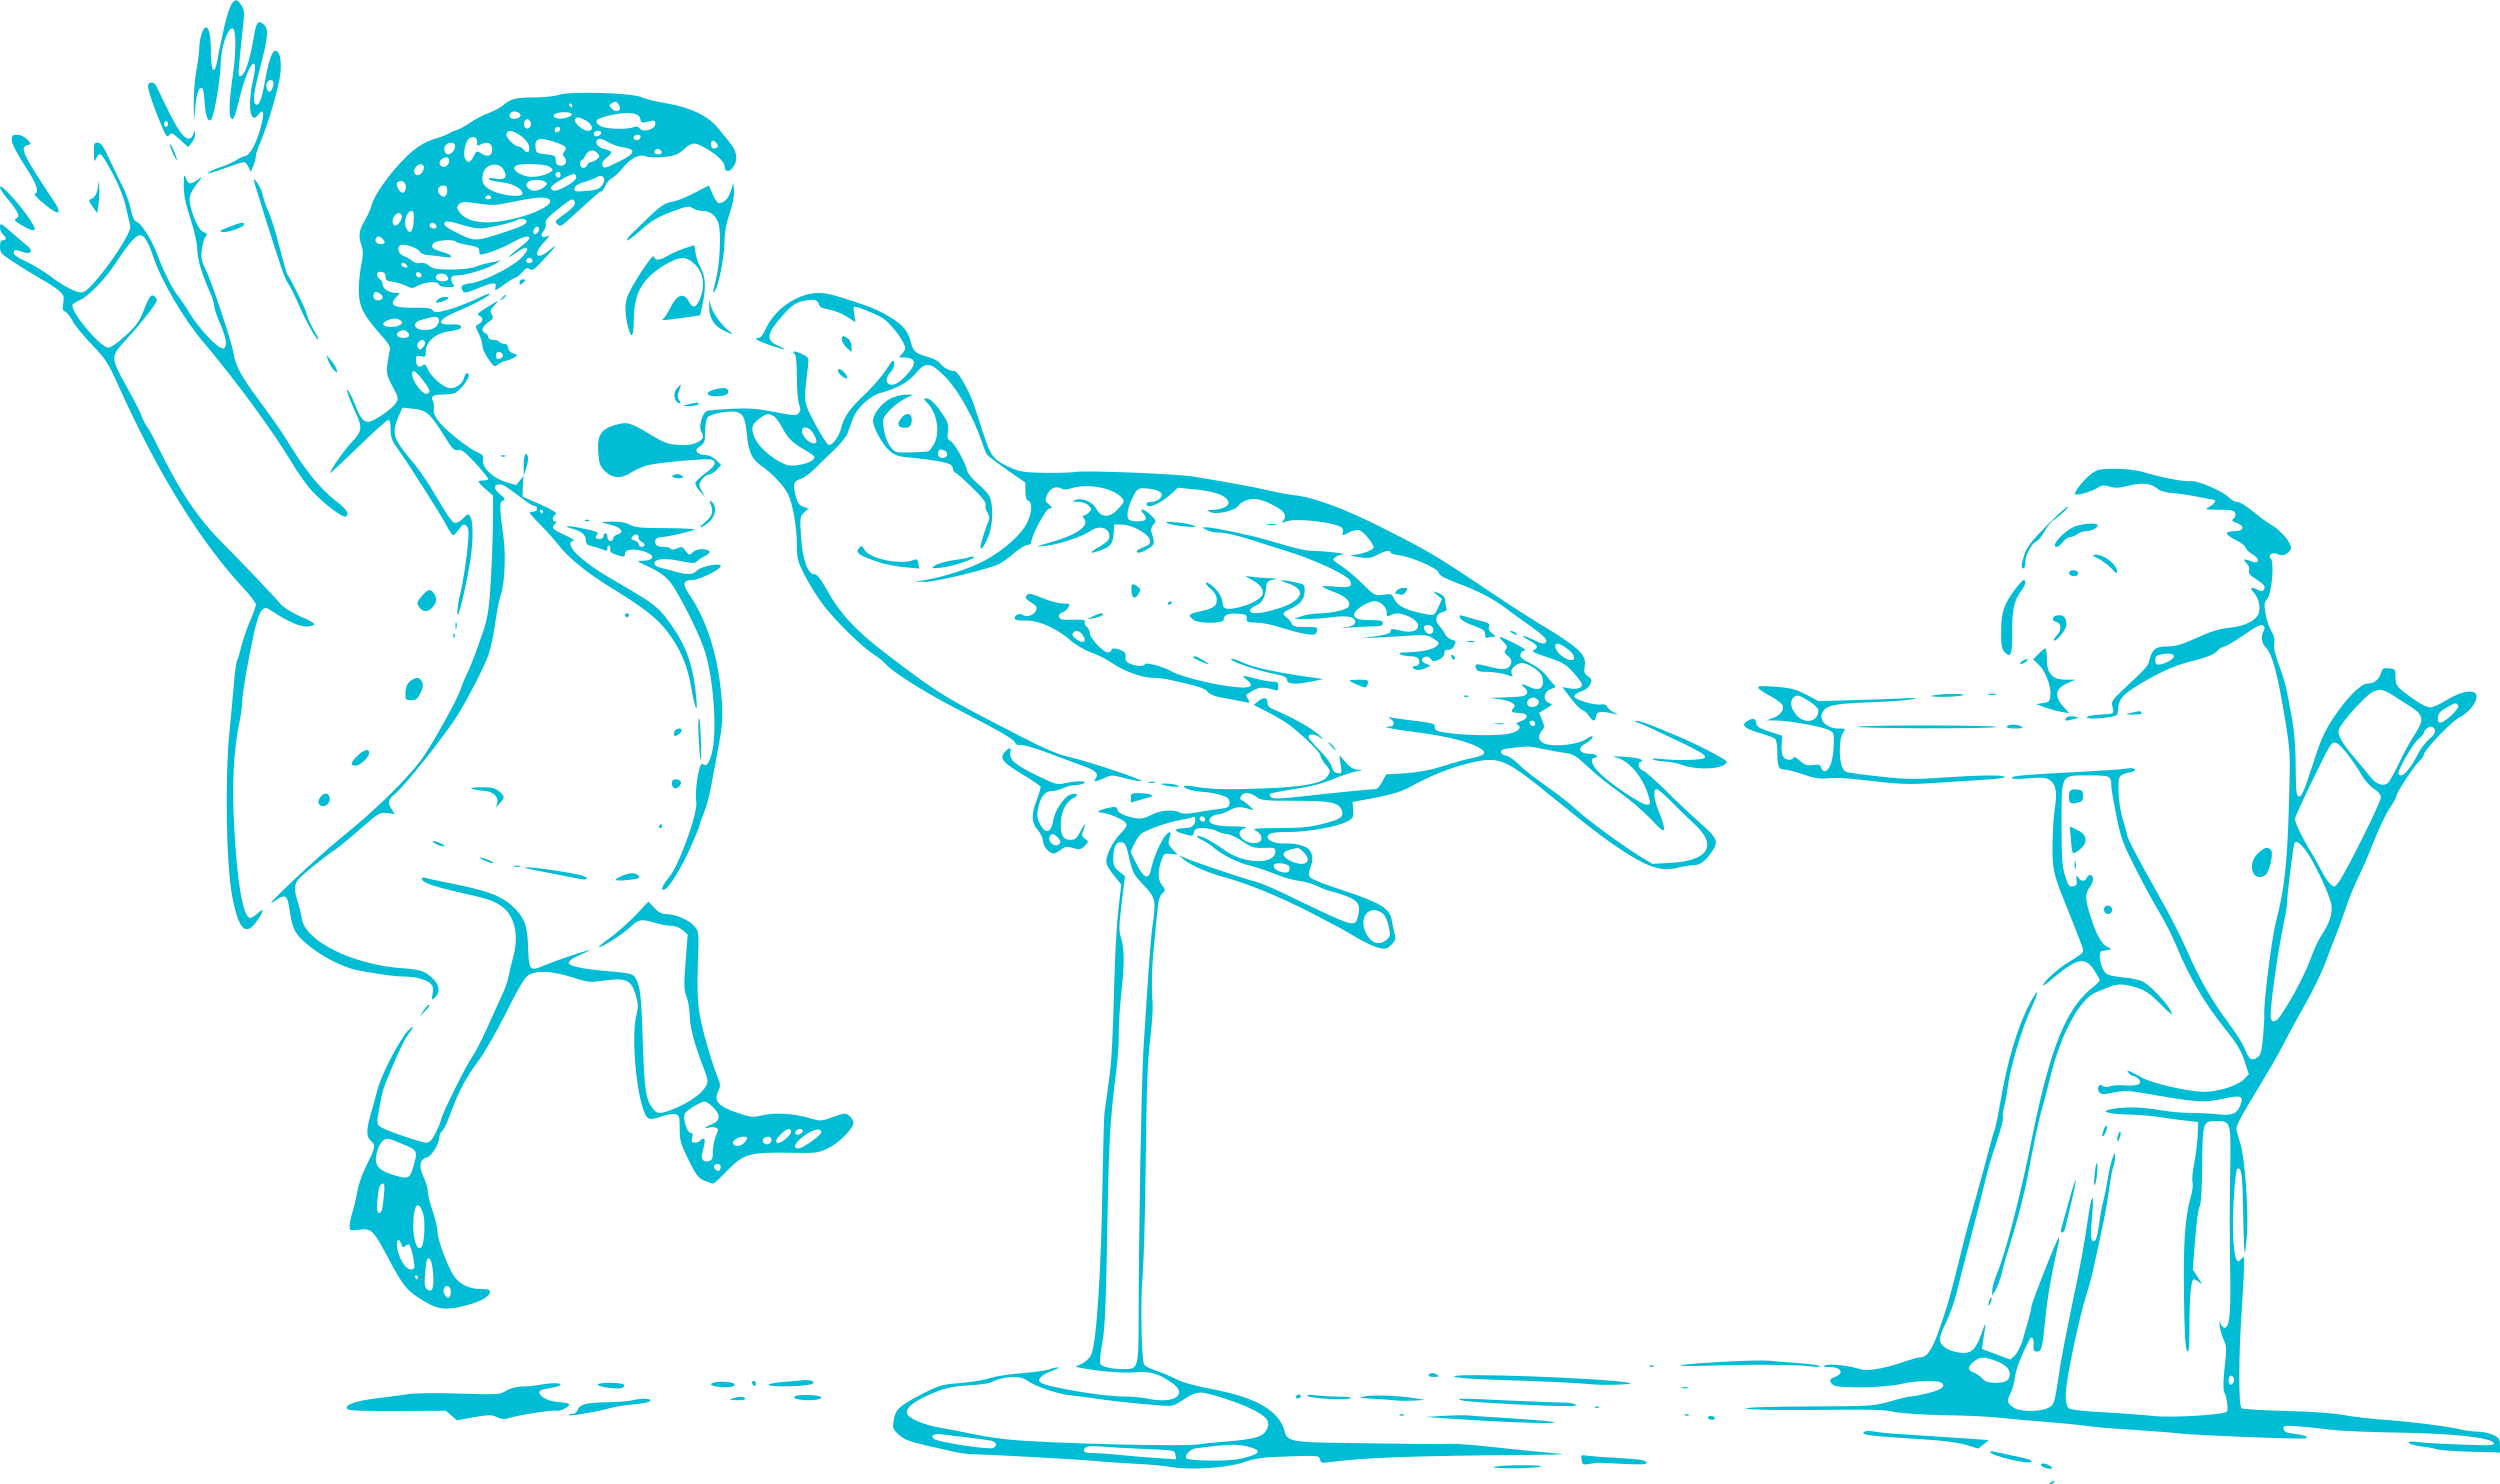 <?xml version="1.0" standalone="no"?>
<!DOCTYPE svg PUBLIC "-//W3C//DTD SVG 20010904//EN"
 "http://www.w3.org/TR/2001/REC-SVG-20010904/DTD/svg10.dtd">
<svg version="1.0" xmlns="http://www.w3.org/2000/svg"
 width="1280pt" height="760pt" viewBox="0 0 1280 760"
 preserveAspectRatio="xMidYMid meet">
<g transform="translate(0,760) scale(0.1,-0.1)"
fill="#00bcd4" stroke="none">
<path d="M1189 7584 c-16 -19 -42 -115 -65 -234 -21 -110 -22 -112 -34 -105
-5 3 -10 39 -10 79 0 91 -9 136 -26 136 -15 0 -34 -60 -34 -110 0 -19 -7 -70
-15 -113 -8 -43 -14 -120 -13 -170 l1 -92 7 77 c6 73 21 111 37 94 4 -4 9 -37
11 -74 4 -66 18 -100 33 -85 15 15 49 216 49 288 1 79 34 180 60 180 19 0 20
-112 3 -235 -18 -120 -22 -205 -12 -221 13 -21 19 -7 44 93 27 112 62 195 77
180 7 -7 5 -33 -6 -80 -30 -132 -15 -234 26 -180 27 37 33 12 14 -60 -22 -84
-55 -146 -81 -151 -11 -2 -31 -11 -45 -21 -14 -9 -48 -25 -76 -34 -28 -9 -60
-23 -70 -31 -10 -8 24 1 76 20 52 19 101 35 108 35 7 0 18 -11 24 -25 l12 -26
13 32 c7 17 13 40 13 50 0 10 9 38 19 61 39 85 101 297 107 365 6 69 -4 113
-27 113 -16 0 -36 -59 -53 -159 -16 -93 -30 -126 -47 -115 -16 9 -10 61 20
177 44 167 48 208 22 231 -29 26 -39 13 -51 -60 -21 -129 -47 -204 -72 -204
-10 0 -9 19 12 215 13 112 12 122 -4 148 -21 31 -29 33 -47 11z m211 -408 c0
-21 -11 -46 -20 -46 -12 0 -20 28 -14 45 8 19 34 20 34 1z"/>
<path d="M758 7162 c-3 -11 17 -76 45 -146 43 -109 51 -124 62 -109 12 16 16
14 56 -21 l42 -39 19 23 c10 12 18 32 17 44 0 21 0 21 -9 -1 -23 -57 -67 -11
-144 152 -21 44 -42 87 -46 95 -11 22 -37 24 -42 2z m102 -197 c0 -8 -4 -15
-10 -15 -5 0 -10 7 -10 15 0 8 5 15 10 15 6 0 10 -7 10 -15z"/>
<path d="M2863 7115 c-23 -8 -83 -14 -132 -14 -89 0 -118 -7 -156 -41 -11 -10
-43 -27 -71 -38 -28 -10 -71 -32 -95 -49 -24 -17 -55 -34 -69 -38 -14 -4 -34
-13 -45 -20 -11 -7 -45 -19 -75 -28 -34 -10 -75 -33 -106 -59 -86 -72 -190
-208 -210 -275 -7 -24 -24 -62 -38 -86 -29 -48 -32 -77 -14 -127 8 -26 8 -48
-3 -99 -7 -36 -13 -96 -12 -133 2 -79 23 -121 111 -220 42 -46 52 -65 48 -81
-4 -12 -9 -45 -13 -73 -5 -45 -2 -59 27 -113 31 -58 32 -62 16 -86 -21 -32
-115 -95 -142 -95 -25 0 -42 24 -67 91 -10 25 -24 54 -32 65 -13 17 -13 14 -1
-21 8 -22 26 -66 41 -97 31 -68 28 -87 -25 -143 -37 -39 -110 -142 -110 -157
0 -3 64 56 143 133 78 76 148 139 155 139 8 0 12 -16 12 -48 0 -39 6 -58 31
-92 57 -79 229 -349 255 -400 14 -27 29 -50 34 -50 5 0 18 14 30 30 18 26 24
29 37 18 12 -9 14 -27 10 -78 -7 -88 -24 -201 -43 -281 -9 -37 -14 -80 -12
-95 3 -32 51 171 68 291 13 93 13 181 -1 207 -11 20 -11 20 -39 -7 -16 -16
-35 -25 -44 -22 -8 3 -30 32 -50 64 -19 32 -54 89 -77 127 -23 38 -66 98 -96
133 -90 107 -99 135 -63 219 l20 47 58 -6 c66 -7 86 -25 161 -146 37 -60 47
-70 66 -65 18 4 35 -9 89 -67 36 -40 66 -77 66 -81 0 -4 -11 -8 -25 -8 -34 0
-32 -7 12 -45 l37 -32 0 -89 c1 -149 -13 -428 -24 -499 -6 -36 -17 -85 -26
-108 -8 -23 -26 -71 -38 -107 -13 -36 -32 -83 -43 -105 -11 -22 -26 -58 -33
-80 -19 -59 -154 -300 -207 -370 -78 -103 -242 -262 -393 -383 -134 -108 -441
-397 -358 -338 62 44 70 38 83 -59 4 -27 13 -64 20 -80 32 -78 215 -194 337
-215 132 -23 184 -30 228 -30 57 0 115 -16 135 -37 12 -12 15 -25 10 -51 -6
-31 -5 -34 8 -23 30 24 30 62 0 93 -42 45 -69 55 -168 61 -248 18 -492 138
-509 252 -4 22 -13 61 -21 86 -20 61 -19 92 3 117 21 25 122 107 180 146 24
16 86 67 139 114 92 80 98 84 135 79 l39 -5 -15 24 c-23 33 -20 49 13 76 52
42 262 306 328 413 56 92 133 243 154 302 11 32 27 106 35 166 8 59 21 124 29
145 18 47 25 194 14 281 -22 166 -23 190 -5 197 15 6 12 11 -15 34 -33 27 -33
50 0 50 17 0 34 -11 128 -82 19 -16 42 -28 49 -28 8 0 14 -7 14 -15 0 -9 -9
-15 -24 -15 -22 0 -19 -6 37 -63 34 -34 78 -83 97 -108 50 -65 148 -144 270
-219 164 -100 235 -156 286 -223 65 -86 102 -169 120 -271 27 -155 42 -165 23
-16 -15 122 -49 214 -113 307 -69 100 -88 116 -240 205 -150 87 -185 111 -242
161 -45 40 -58 76 -26 78 9 0 -11 13 -45 29 -65 30 -72 37 -51 58 9 9 9 12 0
12 -17 0 -15 27 3 37 10 6 -12 20 -78 50 l-92 41 2 52 3 52 -19 -23 -19 -23
-55 17 c-67 21 -122 76 -114 114 4 19 -2 26 -28 37 -44 19 -144 97 -189 147
-28 33 -37 50 -35 74 2 16 0 36 -5 43 -13 21 3 32 47 32 23 0 51 3 62 6 22 6
75 70 75 91 0 23 -18 14 -24 -12 -8 -33 -49 -59 -81 -51 -34 9 -90 60 -105 96
-10 24 -16 28 -26 19 -18 -15 -34 -3 -34 28 0 22 3 24 25 19 23 -6 25 -3 25
25 0 51 52 94 123 103 40 5 57 12 57 22 0 11 -11 14 -45 13 -87 -5 -73 27 31
69 82 34 168 81 161 88 -2 3 -36 -11 -75 -30 -40 -18 -101 -42 -138 -52 -58
-15 -68 -16 -78 -3 -8 11 -31 15 -91 13 -111 -1 -137 14 -95 56 20 20 20 20 0
20 -41 0 -75 24 -72 52 1 3 -5 12 -13 18 -23 19 -19 42 8 38 15 -2 22 -10 21
-24 0 -18 7 -23 37 -27 21 -3 52 -12 69 -21 27 -13 35 -13 53 -2 36 22 106 29
113 11 4 -10 20 -15 47 -15 32 0 38 3 29 12 -7 7 -12 20 -12 30 0 14 8 18 34
18 41 0 149 33 196 61 19 11 27 18 18 15 -9 -3 -34 -8 -55 -12 -21 -4 -52 -13
-70 -21 -19 -7 -70 -13 -121 -13 -73 0 -94 3 -114 19 -16 13 -33 18 -47 14
-13 -3 -29 1 -39 10 -9 9 -29 20 -45 26 -27 10 -37 43 -17 56 16 10 89 -14 99
-33 6 -10 23 -17 43 -18 18 -1 52 -5 76 -9 57 -10 55 9 -3 25 -52 15 -62 25
-45 45 13 16 101 21 114 8 4 -5 33 -13 64 -18 49 -9 57 -13 56 -31 0 -21 1
-22 50 -7 28 8 79 30 114 49 63 34 92 42 92 24 0 -5 -16 -22 -36 -37 -80 -62
-93 -80 -22 -31 57 40 65 13 11 -38 -50 -46 -193 -117 -251 -124 -47 -5 -58
-15 -42 -40 7 -12 19 -10 75 13 80 33 99 34 92 7 -6 -22 -3 -21 57 22 21 15
43 28 48 28 5 0 19 12 32 27 19 22 27 25 38 15 12 -9 23 -3 59 36 72 75 91
102 46 64 -70 -60 -94 -27 -29 41 25 26 30 36 15 28 -28 -14 -41 4 -19 27 8
10 13 27 10 37 -4 16 10 32 61 73 70 56 80 60 88 38 6 -15 -16 -37 -71 -76
-30 -20 -32 -24 -18 -38 14 -14 21 -11 69 34 130 118 148 134 156 134 5 0 14
13 20 29 7 15 23 34 37 41 13 8 35 28 49 46 39 51 87 77 120 64 16 -6 55 -8
94 -4 56 6 72 12 104 41 42 37 54 37 117 0 51 -29 90 -68 90 -88 0 -29 22 -33
41 -8 29 37 24 81 -13 127 -18 22 -45 56 -61 75 -45 60 -142 107 -260 127 -56
9 -116 24 -132 32 -43 22 -363 32 -422 13z m307 -55 c15 -27 -15 -40 -38 -16
-15 15 -15 18 -2 26 22 14 28 12 40 -10z m-240 0 c0 -5 -2 -10 -4 -10 -3 0 -8
5 -11 10 -3 6 -1 10 4 10 6 0 11 -4 11 -10z m-265 -50 c0 -9 -11 -16 -27 -18
-27 -3 -38 14 -21 32 12 12 48 2 48 -14z m261 8 c12 -12 -44 -31 -71 -24 -21
5 -24 10 -16 20 11 13 74 16 87 4z m352 -26 c3 -20 8 -23 30 -17 45 11 47 11
47 -10 0 -27 -62 -46 -79 -23 -7 10 -17 12 -31 7 -37 -14 -149 -10 -173 7 -35
24 -22 37 54 54 91 20 148 13 152 -18z m-280 -8 c36 -18 44 -54 13 -54 -27 0
-76 44 -67 58 9 16 17 15 54 -4z m-281 -10 c8 -21 -13 -42 -28 -27 -13 13 -5
43 11 43 6 0 13 -7 17 -16z m151 -36 c-6 -18 -28 -21 -28 -4 0 9 7 16 16 16 9
0 14 -5 12 -12z m-225 -19 c39 -20 67 -52 67 -76 0 -26 -12 -30 -30 -8 -7 8
-18 15 -24 15 -23 1 -69 48 -63 64 7 19 20 20 50 5z m435 -1 c-7 -19 -38 -22
-38 -4 0 10 9 16 21 16 12 0 19 -5 17 -12z m202 -17 c0 -14 -18 -23 -30 -16
-6 4 -8 11 -5 16 8 12 35 12 35 0z m-837 -29 c-2 -19 0 -20 22 -10 32 15 55 4
55 -27 0 -33 -23 -42 -55 -21 -24 16 -25 15 -40 -14 -18 -34 -30 -38 -44 -12
-12 22 2 91 21 103 22 15 43 5 41 -19z m394 2 c60 -20 70 -29 53 -49 -10 -12
-10 -18 0 -30 18 -21 5 -47 -22 -43 -17 2 -23 10 -23 28 0 23 -5 25 -50 30
-46 5 -50 7 -53 34 -6 47 19 55 95 30z m279 -3 c18 -11 53 -23 78 -26 65 -10
58 -32 -24 -72 -75 -37 -79 -38 -86 -18 -4 9 4 23 20 36 34 26 33 36 -3 44
-33 7 -56 29 -46 45 9 15 26 12 61 -9z m553 -4 c12 -15 5 -27 -16 -27 -7 0
-13 9 -13 20 0 23 13 26 29 7z m-1339 -15 c0 -21 -18 -42 -36 -42 -18 0 -26
30 -13 46 17 20 49 18 49 -4z m1058 -30 c2 -7 -6 -12 -17 -12 -21 0 -27 11
-14 24 9 9 26 2 31 -12z m-327 -8 c11 -14 10 -18 -6 -30 -10 -8 -24 -14 -31
-14 -6 0 -14 -7 -18 -15 -8 -22 -36 -18 -36 5 0 11 4 20 8 20 5 0 14 11 20 25
13 28 43 33 63 9z m-761 -38 c0 -18 -21 -35 -36 -29 -19 7 -17 30 3 42 20 11
33 6 33 -13z m-130 -35 c0 -22 -25 -45 -40 -36 -13 8 -13 28 2 43 18 18 38 14
38 -7z m406 -6 c26 -40 12 -58 -37 -50 -26 5 -39 4 -36 -2 4 -6 32 -13 64 -16
58 -6 108 -33 108 -58 0 -21 -101 -12 -155 14 -47 23 -58 45 -46 91 11 46 77
59 102 21z m240 10 c16 -13 17 -16 4 -25 -33 -22 -93 -32 -131 -21 -46 14 -69
38 -48 52 24 15 153 11 175 -6z m54 -40 c0 -8 -4 -15 -9 -15 -13 0 -22 16 -14
24 11 11 23 6 23 -9z m80 -14 c0 -22 -101 -78 -119 -66 -20 12 -11 25 42 55
61 35 77 37 77 11z m143 -6 c3 -7 -2 -24 -12 -36 -14 -18 -31 -23 -80 -27 -57
-4 -63 -3 -59 14 2 13 18 23 48 32 25 7 52 17 60 22 22 13 37 12 43 -5z
m-1015 -48 c-5 -31 -26 -32 -40 -2 -10 22 -9 28 2 35 19 12 42 -8 38 -33z
m712 33 c13 -8 13 -11 0 -24 -25 -24 -65 -30 -84 -11 -13 13 -14 20 -5 31 13
16 67 18 89 4z m-500 -44 c0 -32 -18 -43 -37 -23 -20 20 -10 47 17 47 15 0 20
-7 20 -24z m225 -36 c3 -5 -3 -10 -15 -10 -12 0 -18 5 -15 10 3 6 10 10 15 10
5 0 12 -4 15 -10z m294 -9 c57 -36 -200 -128 -334 -119 -65 4 -105 23 -129 61
-8 12 -7 20 4 32 14 13 27 13 98 3 66 -10 94 -9 144 2 143 30 194 35 217 21z
m-691 -113 c-3 -58 -21 -73 -39 -34 -14 30 4 86 28 86 11 0 13 -12 11 -52z
m-61 27 c6 -18 -25 -58 -38 -49 -13 8 -11 38 3 52 16 16 27 15 35 -3z m637
-24 c10 -15 -17 -29 -111 -60 -145 -47 -152 -48 -230 -10 -72 35 -88 48 -73
63 5 5 35 1 75 -12 36 -12 82 -22 103 -22 37 0 179 33 190 44 8 9 40 7 46 -3z
m-460 -26 c4 -10 -1 -15 -14 -15 -11 0 -20 7 -20 15 0 8 6 15 14 15 8 0 16 -7
20 -15z m526 -19 c0 -16 -18 -31 -27 -22 -8 8 5 36 17 36 5 0 10 -6 10 -14z
m-802 -48 c17 -17 15 -28 -7 -28 -22 0 -35 15 -26 30 8 13 18 13 33 -2z m767
-107 c7 -12 -12 -24 -25 -16 -11 7 -4 25 10 25 5 0 11 -4 15 -9z m-639 -39
c-9 -9 -37 8 -31 18 5 8 11 7 21 -1 8 -6 12 -14 10 -17z m72 -40 c2 -7 -3 -12
-12 -12 -9 0 -16 7 -16 16 0 17 22 14 28 -4z m131 -5 c6 -8 8 -17 4 -20 -10
-11 -51 -8 -58 3 -17 27 33 42 54 17z m-329 -108 c0 -15 -30 -23 -42 -11 -6 6
-8 18 -4 27 4 13 10 14 26 5 11 -6 20 -15 20 -21z m287 -114 c3 -9 -3 -25 -13
-36 -25 -28 -109 -24 -109 6 0 14 11 22 45 31 62 16 70 16 77 -1z m-197 -5
c23 -14 -2 -32 -46 -34 -43 -1 -57 19 -22 33 30 13 50 13 68 1z m39 -63 c14
-17 4 -27 -25 -27 -28 0 -42 19 -23 31 20 12 35 11 48 -4z m87 -48 c3 -6 -1
-18 -10 -27 -15 -15 -18 -15 -26 -2 -5 9 -5 19 2 27 13 16 25 17 34 2z m-11
-195 c38 -50 41 -59 24 -69 -20 -13 -79 61 -79 100 0 27 18 16 55 -31z m615
-674 c0 -5 -2 -10 -4 -10 -3 0 -8 5 -11 10 -3 6 -1 10 4 10 6 0 11 -4 11 -10z"/>
<path d="M60 6883 c0 -17 26 -68 65 -128 63 -96 78 -139 53 -147 -6 -2 17 -28
53 -56 73 -60 91 -50 42 22 -157 237 -174 272 -132 283 20 6 20 6 -2 29 -13
14 -34 24 -51 24 -24 0 -28 -4 -28 -27z"/>
<path d="M481 6818 c0 -46 2 -50 11 -30 20 40 26 33 91 -88 27 -51 52 -115 62
-160 9 -41 19 -86 22 -98 10 -41 -194 -326 -242 -338 -28 -7 -90 24 -169 83
-33 25 -88 58 -123 74 -38 17 -63 34 -63 44 0 18 9 19 46 5 41 -16 57 5 24 31
-14 11 -51 43 -82 70 -54 47 -58 49 -58 26 0 -14 7 -30 15 -37 19 -16 19 -30
0 -30 -10 0 -15 -10 -15 -34 0 -31 6 -37 78 -83 42 -28 103 -65 135 -83 32
-17 71 -43 87 -57 27 -22 29 -29 24 -64 -5 -31 -3 -40 10 -45 9 -4 26 -25 38
-48 11 -22 56 -77 99 -121 71 -74 82 -91 140 -220 199 -441 416 -791 636
-1027 35 -37 63 -75 63 -83 0 -9 -13 -47 -30 -85 -16 -37 -36 -95 -44 -128 -8
-33 -17 -66 -22 -73 -4 -7 -11 -54 -15 -103 -4 -50 -15 -167 -24 -261 -24
-243 -17 -680 14 -845 33 -173 70 -208 128 -123 36 52 35 68 0 35 -13 -12 -29
-22 -36 -22 -36 0 -67 177 -82 468 -12 217 -3 392 27 535 8 38 14 85 14 105 0
39 29 207 62 359 13 56 28 99 39 109 18 16 21 15 57 -8 76 -51 143 -79 178
-76 19 2 34 8 33 13 -1 6 -33 23 -72 39 -38 17 -81 43 -96 59 -49 56 -196 210
-291 306 -140 140 -224 265 -349 519 -17 35 -39 76 -50 90 -10 15 -22 38 -26
52 -4 14 -36 77 -71 140 -91 165 -91 161 -4 256 40 44 92 106 116 138 39 52
43 61 30 74 -21 21 -29 11 -60 -67 -23 -58 -39 -80 -94 -130 -36 -34 -75 -61
-87 -61 -40 0 -185 171 -185 218 0 5 18 16 40 26 42 18 133 112 180 186 50 77
92 130 113 141 29 16 50 -12 82 -106 41 -123 154 -316 255 -435 167 -198 357
-457 450 -612 35 -59 86 -131 114 -159 63 -65 153 -132 166 -124 21 13 7 36
-49 79 -85 66 -159 158 -261 326 -19 30 -77 114 -130 185 -98 133 -124 180
-135 250 -10 59 -111 362 -141 423 -22 44 -26 61 -21 103 4 28 12 57 18 65 7
8 10 15 8 17 -2 1 -13 7 -24 13 -23 13 -64 114 -64 161 -1 21 10 46 35 79 33
42 34 45 9 26 -37 -29 -51 -28 -63 6 -9 23 -11 18 -11 -36 -1 -46 8 -91 34
-171 21 -65 35 -128 35 -158 0 -47 26 -135 66 -221 9 -18 18 -50 21 -70 3 -20
16 -59 29 -87 33 -74 40 -121 18 -129 -22 -8 -125 99 -175 183 -18 31 -44 69
-57 85 -30 37 -76 129 -105 209 -28 76 -83 164 -108 172 -12 4 -21 24 -29 63
-7 31 -23 77 -35 102 -13 25 -44 89 -69 143 -35 76 -49 97 -66 97 -18 0 -20
-6 -19 -52z"/>
<path d="M870 6858 c0 -11 30 -78 35 -78 3 0 -2 17 -10 37 -15 36 -25 52 -25
41z"/>
<path d="M1300 6676 c0 -9 104 -339 142 -451 11 -33 28 -71 38 -85 10 -14 34
-63 54 -110 33 -77 96 -187 96 -167 0 4 -13 31 -30 60 -16 30 -30 61 -30 70 0
15 -78 173 -99 202 -4 6 -22 69 -40 140 -18 72 -43 153 -56 180 -12 28 -26 66
-29 85 -6 32 -45 97 -46 76z"/>
<path d="M501 6644 c-1 -32 -17 -59 -39 -65 -9 -3 -5 -14 12 -37 l24 -34 7 54
c4 29 5 67 2 83 l-4 30 -2 -31z"/>
<path d="M3742 6623 c-12 -40 -35 -63 -62 -63 -6 0 -20 20 -31 45 l-20 45 -37
-19 c-78 -42 -118 -58 -157 -65 -30 -6 -56 -23 -104 -69 -35 -34 -77 -74 -92
-89 -16 -14 -29 -32 -29 -38 0 -6 31 16 69 50 55 49 88 69 158 95 79 30 90 32
110 19 12 -8 35 -14 50 -14 41 0 71 -25 83 -69 13 -49 5 -208 -15 -284 -18
-71 -18 -80 0 -47 19 36 45 181 45 253 0 39 9 87 26 134 15 46 24 90 22 116
l-3 42 -13 -42z"/>
<path d="M0 6641 c0 -7 17 -34 39 -60 56 -67 65 -88 45 -99 -14 -8 -9 -14 28
-36 51 -29 73 -33 64 -11 -22 58 -176 238 -176 206z"/>
<path d="M1170 6437 c-44 -17 -50 -22 -31 -25 27 -4 111 25 111 39 0 14 -19
10 -80 -14z"/>
<path d="M3503 6328 c-28 -10 -66 -26 -85 -38 -40 -24 -65 -26 -70 -3 -4 21
-120 -157 -138 -211 -12 -37 -10 -91 7 -155 16 -63 28 -44 28 47 1 135 47 211
168 281 64 36 94 39 131 10 56 -44 70 -113 40 -189 -18 -45 -37 -51 -55 -17
-27 51 -61 42 -96 -27 -14 -28 -31 -54 -37 -58 -15 -10 3 -9 104 5 l85 13 12
54 c18 87 16 141 -8 185 -12 22 -25 58 -28 80 l-6 40 -52 -17z"/>
<path d="M2660 6154 c0 -14 3 -14 15 -4 8 7 15 14 15 16 0 2 -7 4 -15 4 -8 0
-15 -7 -15 -16z"/>
<path d="M4072 6069 c-68 -34 -124 -91 -153 -156 -11 -27 -25 -43 -36 -43 -30
0 -1 -17 64 -39 77 -26 92 -26 36 -1 -63 28 -58 61 19 149 50 58 72 73 121 82
48 8 63 4 70 -20 3 -13 18 -20 49 -25 25 -4 66 -20 92 -36 l46 -30 -6 40 c-4
22 -4 40 -1 40 20 0 108 -36 145 -58 39 -25 99 -100 115 -145 4 -11 -1 -25
-13 -37 -20 -20 -20 -20 4 -20 69 0 73 -32 13 -95 -30 -31 -52 -45 -70 -45
-34 0 -37 33 -6 66 12 13 19 32 17 46 -3 20 -9 15 -42 -37 -22 -33 -72 -91
-113 -129 -72 -67 -103 -112 -117 -170 -10 -41 -45 -88 -63 -84 -8 2 -39 50
-70 108 -60 115 -59 106 -37 287 6 50 5 52 -24 67 -38 20 -62 22 -44 4 8 -8
12 -49 12 -119 0 -58 5 -121 11 -138 9 -26 9 -36 -3 -47 -12 -13 -28 -12 -124
7 -86 17 -132 20 -219 16 -60 -3 -117 -8 -126 -11 -23 -10 -43 -80 -29 -105
16 -30 12 -39 -22 -57 -22 -11 -49 -15 -94 -12 -54 3 -74 11 -146 54 -102 62
-117 66 -178 48 -74 -22 -93 -52 -87 -138 4 -59 8 -72 34 -98 40 -39 84 -41
138 -5 22 14 60 30 85 36 69 15 304 35 323 28 29 -11 19 -34 -33 -71 -27 -20
-50 -42 -50 -50 0 -8 11 -28 25 -43 l25 -28 -17 31 c-16 30 -16 33 0 58 10 14
26 26 35 26 10 0 29 11 41 24 l23 25 -25 25 c-16 16 -37 26 -55 26 -16 0 -35
6 -41 14 -10 12 -7 18 13 31 23 15 26 24 26 74 0 32 6 65 13 74 15 20 122 38
154 26 30 -11 39 -33 47 -113 9 -93 26 -128 78 -164 52 -36 110 -98 133 -142
23 -45 45 -170 45 -259 0 -71 3 -84 43 -162 24 -47 68 -116 98 -154 66 -84
197 -211 253 -246 22 -14 47 -34 55 -43 40 -48 209 -154 420 -262 156 -80 239
-128 246 -142 6 -15 16 -20 30 -16 11 3 81 -18 155 -46 74 -28 154 -58 177
-66 53 -19 70 -38 53 -59 -17 -20 0 -19 45 2 34 16 39 16 99 0 36 -9 75 -17
88 -16 29 1 -272 102 -372 124 -53 12 -128 44 -255 110 -388 200 -402 208
-676 416 -161 123 -239 207 -313 342 -27 47 -43 67 -57 67 -34 0 -61 79 -68
195 -6 94 -5 101 16 121 l22 20 -28 10 c-21 9 -29 21 -38 59 -14 60 -10 71 29
84 17 6 47 28 67 49 20 20 64 63 98 95 34 32 65 70 71 85 5 15 17 48 27 74 20
59 91 124 149 138 76 20 138 54 173 97 52 64 79 60 157 -21 64 -67 145 -212
182 -326 10 -30 22 -61 28 -68 5 -7 51 -42 102 -78 l94 -65 0 -43 c0 -30 5
-46 15 -50 22 -8 19 -62 -6 -112 -27 -58 -118 -140 -212 -191 -75 -42 -216
-88 -312 -103 l-50 -8 50 -1 c55 -1 331 66 382 92 17 9 52 35 78 57 25 22 55
40 66 40 10 0 19 6 19 14 0 30 71 165 90 171 20 6 20 7 0 23 -18 14 -20 22
-11 44 14 36 44 52 72 38 15 -8 29 -8 51 -1 81 28 216 4 260 -46 17 -19 17
-21 -15 -56 -45 -51 -89 -50 -116 1 -17 32 -73 55 -103 43 -21 -9 -19 -10 13
-10 22 -1 43 -8 53 -20 16 -17 16 -20 1 -35 -9 -9 -21 -16 -27 -16 -6 0 -6 -6
2 -15 30 -36 -35 -83 -165 -120 -88 -25 -89 -25 -33 -20 63 6 189 47 230 76
45 32 98 18 98 -26 0 -19 -12 -31 -52 -55 -55 -31 -54 -38 3 -19 53 18 68 36
71 88 l3 46 42 -1 c52 -1 137 -49 141 -81 2 -17 -5 -24 -32 -34 -20 -7 -36
-17 -36 -21 0 -14 24 -9 58 12 35 22 36 26 16 91 -2 9 3 24 12 34 15 15 15 18
-12 46 -32 33 -70 43 -40 10 10 -11 15 -25 11 -30 -7 -13 -64 -14 -83 -3 -17
11 -10 59 17 115 19 39 27 47 51 47 48 0 92 -12 97 -28 8 -18 -23 -42 -54 -42
-13 0 -23 -4 -23 -10 0 -28 67 -2 120 46 l41 37 98 -10 c101 -10 161 -36 161
-69 0 -17 -39 -34 -83 -35 -30 0 -31 -1 -9 -11 30 -15 129 8 143 33 5 10 25
23 44 29 40 13 83 3 153 -37 43 -25 52 -49 30 -72 -11 -10 -7 -10 17 -1 51 20
268 -6 287 -34 4 -6 6 -17 3 -23 -6 -17 0 -16 36 3 16 8 39 12 49 9 25 -8 80
-78 72 -91 -9 -14 -68 -34 -106 -35 -20 -1 -10 -5 27 -11 51 -8 64 -7 98 11
42 22 69 27 69 12 0 -5 19 -11 43 -14 58 -6 195 -65 202 -87 6 -19 21 -27 158
-80 62 -25 124 -59 170 -92 40 -30 101 -75 138 -100 78 -56 96 -75 82 -89 -7
-7 -23 -5 -49 9 -59 30 -95 36 -41 7 50 -27 57 -39 30 -53 -13 -8 4 -16 72
-38 76 -25 93 -35 131 -78 24 -26 44 -54 44 -61 0 -19 -28 -26 -67 -19 l-34 6
42 -55 c23 -31 50 -59 60 -62 11 -4 27 -17 35 -31 20 -30 32 -31 36 -1 3 24
25 28 83 14 l30 -7 -26 15 c-15 8 -29 21 -32 28 -3 9 -15 13 -29 10 -34 -6
-138 25 -138 42 0 7 16 19 36 25 21 7 40 22 46 36 10 21 8 27 -11 41 -20 13
-22 22 -17 54 9 59 -29 94 -256 230 -31 19 -103 65 -160 103 -358 240 -360
241 -611 369 -198 101 -362 162 -464 172 -32 4 -92 15 -133 25 -67 16 -181 37
-380 70 -86 14 -543 32 -600 24 -25 -4 -99 -6 -165 -5 -104 2 -126 6 -175 28
-84 39 -97 55 -135 172 -19 58 -39 122 -46 141 -25 77 -84 180 -102 180 -24 0
-59 19 -75 41 -7 10 -36 25 -66 33 -62 18 -70 26 -86 85 -14 54 -46 86 -130
133 -59 32 -93 45 -246 92 -81 25 -141 21 -212 -15z m-111 -599 c10 -6 30 -32
43 -58 28 -54 52 -79 119 -117 26 -15 47 -30 47 -35 0 -17 -34 -34 -83 -41
-45 -6 -58 -3 -97 18 -93 52 -151 132 -135 184 6 19 59 59 78 59 5 0 17 -5 28
-10z m185 -68 c13 -8 34 -46 34 -61 0 -22 -39 -10 -60 19 -28 39 -10 67 26 42z
m3892 -1135 c43 -40 17 -64 -34 -31 -29 19 -48 50 -39 64 7 12 39 -3 73 -33z"/>
<path d="M2569 6073 c-13 -16 -12 -17 4 -4 9 7 17 15 17 17 0 8 -8 3 -21 -13z"/>
<path d="M2239 6063 c-13 -15 -11 -16 16 -9 41 10 56 26 23 26 -14 0 -32 -7
-39 -17z"/>
<path d="M2491 6025 c-43 -26 -51 -36 -38 -41 23 -8 22 -31 -2 -43 -19 -10
-19 -11 0 -48 10 -20 19 -49 19 -64 0 -14 14 -45 31 -68 27 -39 32 -41 47 -28
9 8 30 18 47 21 16 4 36 13 44 19 11 10 9 13 -10 17 -15 4 -25 14 -27 28 -2
14 -10 22 -22 22 -10 0 -22 5 -25 10 -3 6 -17 10 -31 10 -14 0 -24 6 -24 14 0
8 -7 16 -15 20 -24 9 -18 33 15 56 25 18 28 24 18 40 -10 16 -8 23 12 45 30
32 27 31 -39 -10z m84 -245 c0 -8 -8 -16 -17 -18 -13 -2 -18 3 -18 18 0 15 5
20 18 18 9 -2 17 -10 17 -18z"/>
<path d="M3631 6032 c-2 -54 23 -99 68 -121 47 -25 65 -27 34 -6 -34 24 -85
94 -93 128 l-8 32 -1 -33z"/>
<path d="M4310 5862 c0 -10 11 -29 25 -42 l25 -23 0 28 c0 15 -8 34 -17 41
-25 18 -33 17 -33 -4z"/>
<path d="M1681 5753 c6 -17 19 -39 29 -48 18 -16 18 -16 14 2 -3 11 -16 33
-30 49 l-24 29 11 -32z"/>
<path d="M4290 5702 c0 -14 39 -46 47 -39 3 4 -2 16 -12 27 -19 21 -35 26 -35
12z"/>
<path d="M3465 5610 c-20 -22 -14 -64 10 -74 12 -4 13 -2 3 14 -10 15 -10 27
-1 50 13 35 12 37 -12 10z"/>
<path d="M3672 5609 c-72 -15 -61 -43 14 -37 26 2 40 8 42 19 4 21 -15 27 -56
18z"/>
<path d="M4555 5557 c-44 -24 -85 -78 -85 -112 0 -34 48 -121 84 -153 29 -25
44 -30 117 -36 46 -4 111 -13 144 -19 50 -11 61 -17 63 -35 2 -12 8 -22 13
-22 5 0 43 -34 85 -75 53 -51 75 -79 70 -90 -3 -9 1 -27 10 -40 10 -16 12 -29
6 -42 -13 -26 -42 -118 -42 -134 0 -25 24 10 44 64 21 60 22 157 1 197 -8 15
-34 43 -59 64 -25 20 -49 49 -53 64 -11 45 -66 143 -86 154 -15 8 -18 17 -14
47 5 42 0 55 -51 124 -22 28 -44 47 -56 47 -19 0 -19 -1 2 -23 52 -55 67 -157
32 -214 -11 -18 -23 -33 -27 -34 -40 -5 -143 -8 -160 -4 -30 7 -60 61 -68 121
-7 49 -6 53 29 92 20 22 56 50 79 61 l42 21 -40 -1 c-22 0 -58 -10 -80 -22z
m279 -263 c19 -7 21 -30 3 -37 -20 -8 -41 9 -34 27 7 18 9 18 31 10z"/>
<path d="M3525 5530 l-30 -8 37 -1 c20 0 40 4 43 9 7 11 -6 11 -50 0z"/>
<path d="M4617 5462 c-27 -30 -22 -52 13 -52 23 0 31 5 36 24 11 45 -19 62
-49 28z"/>
<path d="M2686 5265 c-3 -9 -6 -35 -5 -58 l1 -42 14 44 c8 25 10 50 5 58 -7
13 -9 13 -15 -2z"/>
<path d="M2568 5263 c7 -3 16 -2 19 1 4 3 -2 6 -13 5 -11 0 -14 -3 -6 -6z"/>
<path d="M10709 5175 c-39 -29 -91 -94 -84 -105 6 -10 86 13 117 34 19 12 31
13 59 5 28 -9 50 -8 100 5 69 17 116 11 149 -19 10 -9 41 -17 71 -19 30 -2 90
-11 134 -20 44 -8 81 -15 83 -16 12 -1 -3 -22 -25 -34 -27 -15 -25 -15 48 -16
63 0 78 -3 83 -17 4 -10 1 -22 -8 -28 -12 -9 -10 -13 15 -22 45 -17 38 -43
-12 -43 -52 0 -48 -18 9 -45 23 -11 45 -27 48 -37 3 -10 18 -25 35 -35 16 -9
29 -23 29 -30 0 -16 -10 -16 -44 -3 -30 11 -33 5 -11 -17 9 -8 13 -23 10 -34
-5 -13 4 -24 34 -43 46 -30 52 -38 42 -55 -7 -10 -13 -10 -29 -2 -35 19 -47
13 -24 -11 25 -28 36 -69 28 -103 -10 -40 -71 -72 -151 -79 -52 -5 -96 -19
-168 -52 -78 -35 -110 -44 -153 -44 -58 0 -75 -14 -90 -73 -6 -28 -17 -39
-138 -152 -41 -38 -57 -60 -53 -72 13 -49 15 -48 -53 -51 -36 -2 -69 -7 -74
-13 -11 -10 46 -11 113 -1 42 7 44 8 46 45 2 42 22 68 80 105 102 65 197 111
275 131 109 28 135 39 156 62 9 10 24 19 33 19 9 1 54 27 101 60 62 43 88 56
97 48 9 -7 10 -16 3 -28 -16 -31 -11 -63 14 -89 31 -33 59 -140 96 -366 27
-168 27 -174 19 -445 -8 -291 -24 -430 -65 -585 -22 -79 -65 -424 -61 -480 1
-11 -2 -62 -6 -112 -7 -77 -12 -95 -29 -107 -29 -20 -43 -11 -63 40 -9 25 -46
84 -82 132 -90 121 -152 229 -216 376 -30 69 -95 196 -145 283 -98 172 -162
295 -162 310 0 6 -9 39 -20 74 -12 38 -22 97 -23 143 -2 84 0 89 56 101 46 9
33 28 -15 20 -24 -4 -124 -11 -223 -16 -295 -15 -365 -21 -365 -31 0 -7 31 -8
85 -3 70 6 90 4 110 -9 31 -20 39 -66 26 -142 -5 -32 -11 -113 -12 -179 -2
-123 4 -156 49 -270 108 -269 111 -277 106 -290 -3 -6 -33 -28 -69 -49 -55
-32 -135 -104 -135 -122 0 -3 24 14 53 39 121 101 160 110 207 43 16 -25 30
-49 30 -54 0 -6 -19 -25 -42 -43 -130 -104 -212 -310 -303 -759 -60 -302 -136
-595 -181 -702 -13 -32 -24 -70 -24 -85 l1 -28 19 35 c10 19 24 58 30 85 6 28
24 91 40 140 43 140 77 272 94 365 34 181 59 297 73 340 8 25 25 90 38 145 53
225 153 413 238 445 18 7 46 19 64 26 41 18 79 18 144 -3 42 -13 68 -31 117
-80 34 -35 62 -60 62 -56 0 30 -100 141 -150 168 -14 7 -52 16 -85 19 -98 11
-105 14 -121 51 -17 42 -18 85 -1 86 6 1 17 2 22 4 6 1 15 3 20 4 6 1 0 6 -12
11 -31 13 -59 61 -88 153 -31 95 -31 120 -4 157 21 28 20 60 -1 60 -6 0 -13
-7 -16 -15 -8 -20 -31 -19 -44 3 -8 14 -10 12 -8 -13 3 -24 -1 -31 -19 -33
-19 -3 -25 5 -40 55 -15 48 -18 94 -18 264 0 260 -6 249 140 249 110 0 115 -2
115 -56 0 -14 12 -82 26 -151 22 -112 34 -143 94 -262 38 -75 93 -177 123
-227 30 -50 69 -126 87 -170 72 -174 148 -303 263 -445 50 -63 73 -101 89
-151 l22 -68 -23 -24 c-32 -34 -132 -66 -205 -66 -80 0 -267 43 -320 73 -22
13 -50 27 -60 31 -16 5 -17 4 -6 -9 7 -8 18 -15 25 -15 7 0 18 -7 26 -16 20
-24 -6 -36 -71 -31 -30 2 -66 0 -79 -5 -15 -5 -28 -4 -37 3 -18 15 -31 -15
-15 -34 9 -11 22 -11 72 -1 52 11 76 10 143 -1 293 -51 318 -53 426 -29 85 19
100 12 80 -36 -18 -44 -42 -53 -117 -45 -36 4 -97 7 -136 7 -40 -1 -110 6
-156 14 -91 15 -162 18 -235 8 -79 -11 -47 -27 60 -30 54 -1 133 -7 174 -14
41 -6 102 -15 135 -18 l60 -7 -3 -70 c-2 -38 -10 -103 -18 -143 -8 -40 -12
-83 -8 -96 3 -13 -1 -47 -10 -77 -29 -102 -38 -239 -34 -504 2 -182 7 -266 15
-280 10 -16 12 5 13 120 0 161 8 245 23 245 6 0 19 -8 30 -18 14 -12 12 -5 -8
25 l-28 43 12 151 c6 83 16 160 23 172 8 15 12 88 13 214 2 217 4 223 69 223
79 0 78 2 75 -241 -4 -239 -4 -281 0 -559 2 -193 -4 -250 -27 -258 -7 -2 -17
7 -22 20 -8 19 -9 16 -4 -17 3 -21 13 -53 21 -69 13 -25 14 -44 3 -137 -7 -68
-8 -114 -2 -126 13 -25 22 -88 14 -100 -11 -17 -284 -33 -376 -23 -45 5 -159
14 -255 19 -116 6 -176 14 -181 22 -23 36 -18 95 21 286 22 109 53 236 68 283
15 47 36 123 45 170 10 47 29 135 42 195 13 61 28 146 33 190 6 45 15 93 20
109 6 15 11 39 10 54 0 25 -1 25 -13 -8 -8 -20 -19 -69 -25 -110 -7 -41 -17
-91 -22 -110 -6 -19 -16 -73 -22 -120 -9 -63 -16 -85 -27 -85 -17 0 -18 25 -6
160 8 102 -8 71 -24 -47 -21 -143 -38 -236 -84 -453 -24 -116 -52 -259 -61
-320 -26 -176 -27 -178 -60 -194 -44 -21 -144 -20 -177 3 -32 21 -34 35 -13
76 9 16 18 51 21 77 5 40 30 107 74 193 12 24 25 8 22 -27 -2 -27 1 -33 16
-33 25 0 29 17 43 160 11 113 33 241 63 369 8 35 11 60 7 55 -13 -13 -141
-339 -141 -356 0 -9 -6 -38 -14 -64 -8 -27 -21 -74 -30 -105 -9 -30 -26 -65
-39 -78 l-24 -22 -73 27 -72 27 5 41 c4 23 9 57 12 76 3 20 -5 5 -19 -35 -31
-89 -54 -109 -116 -100 -53 7 -94 33 -98 63 -2 12 12 52 31 90 19 38 42 103
52 143 10 41 40 160 68 264 27 105 55 215 63 245 31 130 45 181 79 280 19 57
33 111 30 120 -3 8 0 31 5 50 6 19 15 67 20 107 13 101 74 303 120 401 44 93
39 112 -7 25 -64 -122 -115 -292 -153 -515 -11 -65 -24 -128 -30 -140 -5 -13
-27 -93 -49 -178 -23 -85 -50 -184 -61 -220 -11 -36 -31 -110 -45 -165 -67
-274 -84 -334 -129 -460 -35 -99 -60 -135 -96 -135 -10 0 -42 -9 -72 -19 -99
-36 -195 -53 -231 -42 -58 19 -157 30 -180 21 -18 -7 -15 -9 19 -9 66 -1 79
-34 22 -54 -22 -8 -23 -21 -2 -38 23 -19 260 -15 348 5 73 17 183 21 205 7 27
-17 2 -37 -67 -54 -38 -9 -78 -17 -89 -17 -10 0 -58 -11 -105 -25 -83 -24 -95
-25 -418 -26 -203 -1 -328 -5 -322 -11 5 -5 128 -8 290 -7 406 3 400 3 477
-11 39 -7 153 -14 255 -16 102 -1 228 -7 280 -13 52 -6 158 -15 235 -21 77 -6
169 -15 205 -20 36 -6 139 -15 230 -20 91 -6 206 -14 255 -20 102 -10 637 -31
644 -24 9 9 -10 16 -61 23 -40 4 -54 10 -56 25 -4 17 2 18 75 13 43 -3 116
-11 163 -17 47 -6 207 -13 355 -15 288 -5 474 -26 483 -54 4 -12 -22 -13 -169
-7 -96 3 -196 9 -223 13 -33 4 -47 3 -42 -5 3 -5 30 -13 59 -17 28 -3 66 -10
82 -15 17 -5 96 -11 178 -13 l147 -4 0 37 c0 32 -4 38 -35 53 -20 9 -55 17
-78 17 -23 0 -62 5 -87 11 -74 17 -247 39 -385 49 -71 5 -168 16 -215 25 -54
10 -164 18 -300 21 -122 3 -219 9 -224 14 -15 15 -14 275 1 490 7 102 12 209
13 239 0 51 -1 53 -15 35 -22 -29 -32 -5 -40 90 -8 109 7 368 21 373 21 7 26
-32 29 -230 2 -110 6 -201 8 -203 2 -3 7 37 11 88 10 131 -11 409 -35 478 -10
30 -19 63 -19 74 0 10 26 62 58 115 109 180 159 266 192 331 18 36 63 120 102
187 38 67 85 163 104 215 19 51 44 116 55 143 12 28 34 90 51 140 16 49 46
121 65 159 20 39 55 120 78 181 24 60 59 135 79 165 20 30 36 60 36 66 0 16
92 155 118 178 12 11 22 25 22 32 0 22 138 167 180 189 70 37 115 116 75 131
-27 11 -80 -5 -141 -42 -32 -20 -69 -36 -82 -36 -13 0 -47 16 -75 36 -96 67
-102 74 -102 120 0 39 -2 41 -33 44 -29 3 -34 0 -43 -28 -12 -33 -35 -50 -69
-50 -32 0 -107 -76 -172 -174 -48 -73 -67 -115 -109 -248 -41 -125 -55 -158
-68 -156 -14 3 -16 23 -17 148 0 90 -7 181 -17 240 -10 52 -22 118 -27 145 -4
28 -23 88 -40 135 -21 57 -30 94 -26 115 4 21 -1 41 -15 64 -11 19 -25 59 -30
90 -7 48 -6 58 10 76 22 24 36 186 18 204 -19 19 8 37 37 23 18 -8 28 -7 45 4
11 8 21 21 21 29 0 28 -52 89 -98 116 -26 15 -71 48 -100 73 -30 25 -64 46
-76 46 -13 0 -31 9 -42 21 -30 33 -164 91 -199 86 -30 -5 -158 20 -249 48 -28
8 -87 15 -136 15 -76 0 -90 -3 -121 -25z m421 -936 c0 -13 -43 -38 -70 -41
-21 -3 -25 1 -25 22 0 21 6 26 35 30 39 7 60 3 60 -11z m1145 -214 c108 -68
114 -74 121 -100 5 -19 -4 -41 -34 -88 -23 -34 -59 -101 -81 -148 -23 -48 -47
-92 -56 -99 -22 -18 -60 -5 -87 30 -13 17 -44 55 -70 85 -74 85 -101 131 -94
158 8 32 139 179 174 194 42 19 53 16 127 -32z m311 -37 c9 -14 -68 -88 -91
-88 -12 0 -15 8 -13 27 2 20 14 34 43 50 46 26 51 27 61 11z m-119 -125 c4
-11 -5 -26 -29 -47 -20 -17 -46 -51 -58 -76 -30 -61 -68 -110 -86 -110 -7 0
-14 5 -14 11 0 24 74 151 101 174 16 13 29 28 29 32 0 13 22 33 37 33 8 0 17
-8 20 -17z m-451 -120 c25 -32 59 -81 75 -110 17 -29 46 -62 65 -73 22 -14 34
-29 34 -43 0 -25 -184 -394 -217 -435 -21 -27 -21 -27 -42 -8 -12 11 -34 44
-49 75 -16 31 -40 74 -54 96 -39 62 -78 142 -78 162 0 15 146 320 178 371 22
34 37 27 88 -35z m-216 -490 c42 -51 131 -238 137 -288 6 -44 -12 -97 -52
-155 -13 -19 -38 -72 -54 -117 -28 -77 -92 -200 -149 -285 -25 -39 -46 -48
-55 -25 -10 26 32 330 68 502 9 39 15 84 15 100 0 29 29 267 36 293 6 21 21
14 54 -25z m-1589 -2618 c53 -19 79 -42 79 -70 0 -33 -20 -45 -72 -45 -39 0
-54 5 -71 24 -12 13 -32 26 -44 30 -30 10 -29 30 3 55 32 25 48 26 105 6z
m1226 -109 c-4 -9 -11 -16 -17 -16 -11 0 -14 33 -3 44 11 10 26 -11 20 -28z"/>
<path d="M3455 5170 c-18 -7 -18 -9 -3 -15 9 -4 25 -5 34 -3 14 2 15 5 3 14
-8 7 -22 8 -34 4z"/>
<path d="M3640 5015 c14 -36 6 -58 -31 -90 -17 -14 -26 -25 -21 -25 6 0 24 12
41 26 35 29 43 82 16 104 -14 11 -14 10 -5 -15z"/>
<path d="M10482 4911 c-77 -76 -103 -111 -116 -147 -18 -55 -20 -74 -6 -74 6
0 10 15 10 33 0 35 31 94 55 104 9 3 27 25 41 49 14 25 34 50 43 57 42 29 83
68 78 73 -3 3 -50 -39 -105 -95z"/>
<path d="M2998 4933 c7 -3 16 -2 19 1 4 3 -2 6 -13 5 -11 0 -14 -3 -6 -6z"/>
<path d="M3085 4925 c6 -2 29 -9 53 -15 45 -12 58 -38 22 -47 -11 -3 -20 -12
-20 -19 0 -8 -7 -14 -15 -14 -8 0 -15 9 -15 20 0 11 -4 20 -10 20 -5 0 -10 -7
-10 -15 0 -8 -9 -15 -20 -15 -22 0 -26 10 -10 26 8 8 -14 16 -71 27 -45 10
-84 15 -87 12 -2 -2 9 -7 24 -11 47 -11 74 -32 74 -59 0 -19 7 -26 28 -31 15
-3 37 -10 50 -15 30 -12 32 -12 32 7 0 8 4 13 10 9 5 -3 7 -12 4 -19 -3 -9 7
-18 27 -25 42 -14 49 -14 49 3 0 21 32 28 80 17 73 -16 81 -50 12 -52 -36 0
-35 -1 34 -33 45 -21 82 -47 102 -72 40 -48 141 -244 175 -341 50 -140 72
-435 40 -545 -15 -52 -27 -65 -46 -49 -17 13 -41 -135 -32 -194 9 -57 -89
-328 -140 -387 -35 -42 -46 -72 -22 -62 23 9 85 109 131 212 25 56 46 107 46
112 0 6 11 36 24 68 13 31 31 98 39 147 9 50 26 142 38 205 17 93 20 134 15
215 -15 223 -73 414 -168 553 -35 52 -31 72 15 72 36 0 147 54 147 72 0 18
-99 -1 -120 -22 -24 -24 -49 -25 -116 -6 -27 8 -61 17 -76 20 -16 4 -28 13
-28 21 0 24 51 29 130 13 56 -12 78 -13 85 -5 6 7 23 19 39 27 39 20 38 34 -2
38 -22 2 -41 -3 -54 -15 -19 -17 -20 -17 -38 7 -16 21 -21 23 -44 12 -16 -7
-28 -8 -31 -2 -4 6 -21 10 -40 10 -33 0 -46 13 -38 38 3 6 15 12 28 12 27 0
153 28 171 38 7 4 -58 7 -144 8 -128 0 -162 3 -187 17 -20 11 -51 17 -90 16
-33 0 -55 -2 -50 -4z m185 -80 c0 -7 7 -15 15 -19 8 -3 15 -10 15 -16 0 -5 -7
-10 -15 -10 -8 0 -15 6 -15 14 0 7 -10 16 -22 19 -18 5 -19 8 -9 21 15 17 31
12 31 -9z"/>
<path d="M5980 4920 c14 -6 54 -13 90 -16 53 -4 60 -2 40 6 -14 6 -54 13 -90
16 -53 4 -60 2 -40 -6z"/>
<path d="M6488 4913 c12 -2 32 -2 45 0 12 2 2 4 -23 4 -25 0 -35 -2 -22 -4z"/>
<path d="M10625 4905 c-56 -20 -132 -105 -94 -105 6 0 20 11 31 25 11 14 27
25 37 25 9 0 26 7 37 15 10 8 29 15 42 15 28 0 62 17 62 30 0 15 -69 11 -115
-5z"/>
<path d="M6180 4886 c14 -8 44 -14 68 -13 23 0 89 -15 145 -33 56 -18 152 -48
212 -67 130 -41 291 -117 306 -144 17 -33 2 -39 -72 -33 -38 4 -69 4 -69 1 0
-3 27 -16 60 -28 60 -22 87 -48 76 -74 -6 -16 -88 -35 -154 -36 -26 0 -65 -6
-87 -14 l-40 -13 65 -1 c36 0 95 4 132 9 77 11 121 1 116 -28 -2 -12 -17 -19
-53 -24 -28 -3 -17 -4 25 -1 41 3 96 6 123 6 37 0 47 4 47 16 0 13 -12 16 -64
16 -68 0 -91 11 -80 38 8 21 73 59 102 59 30 1 62 -30 62 -59 0 -20 3 -22 19
-13 29 15 57 12 101 -10 73 -37 41 -90 -42 -70 -56 13 -58 12 -58 -3 0 -10
-25 -17 -77 -25 l-78 -10 88 4 c48 2 124 7 170 10 72 5 86 3 116 -16 31 -19
32 -23 18 -37 -18 -18 -82 -32 -152 -33 -36 0 -46 -3 -35 -10 8 -5 31 -10 51
-10 24 0 39 -5 43 -16 8 -20 -1 -34 -20 -34 -8 0 -12 -4 -9 -10 8 -13 41 -13
68 1 l21 12 -22 8 c-26 10 -29 27 -6 36 10 4 22 -1 29 -10 11 -15 16 -15 41
-5 18 8 29 21 29 33 0 14 6 19 20 18 12 -1 24 7 31 22 10 21 9 24 -12 29 -13
4 -29 16 -35 29 -6 12 -20 32 -31 44 -25 27 -16 61 18 69 17 4 23 11 20 21 -3
8 -6 22 -6 31 0 25 -12 38 -40 47 l-25 8 24 -20 24 -20 -19 -42 c-17 -39 -21
-42 -49 -38 -114 20 -160 42 -180 86 -9 20 -15 22 -53 16 -42 -6 -44 -5 -105
55 -34 34 -84 75 -110 93 -44 28 -47 32 -31 44 10 7 27 14 38 14 33 3 -83 17
-142 18 -50 1 -89 10 -262 61 -80 23 -261 60 -292 60 l-23 -1 25 -13z m1157
-502 c9 -23 -13 -40 -32 -24 -8 7 -15 19 -15 26 0 19 39 18 47 -2z"/>
<path d="M4402 4798 c-22 -22 -13 -34 41 -56 67 -27 117 -39 198 -47 l66 -6
-5 26 c-3 20 -9 24 -21 19 -64 -30 -233 5 -256 53 -9 17 -14 20 -23 11z"/>
<path d="M10745 4739 c22 -11 52 -35 68 -52 16 -19 27 -26 27 -16 0 38 -65 89
-112 89 -19 -1 -16 -5 17 -21z"/>
<path d="M4959 4746 c-2 -2 -36 -9 -76 -14 -40 -6 -82 -18 -95 -27 -22 -16
-22 -16 27 -12 65 6 211 57 163 57 -8 0 -17 -2 -19 -4z"/>
<path d="M10597 4674 c-10 -11 3 -24 24 -24 10 0 19 7 19 15 0 15 -31 21 -43
9z"/>
<path d="M6412 4630 c41 -22 61 -51 52 -74 -9 -23 -62 -52 -122 -66 -61 -14
-82 -9 -82 21 0 28 -25 69 -57 92 -36 28 -40 12 -4 -18 21 -19 31 -36 31 -56
0 -33 -16 -44 -89 -60 -57 -12 -62 -21 -27 -44 29 -19 151 -18 151 2 0 24 23
34 71 31 43 -3 49 -6 47 -24 -2 -19 3 -21 50 -22 29 0 88 -12 132 -27 44 -14
101 -29 126 -32 41 -5 47 -3 52 16 5 20 1 21 -59 21 -52 0 -66 3 -71 18 -4 9
-15 23 -25 30 -26 19 -23 27 23 47 49 23 69 49 69 91 0 31 -3 33 -50 43 -71
15 -94 13 -40 -4 112 -35 77 -100 -77 -140 -72 -19 -113 -19 -113 -1 0 7 13
19 29 25 33 14 49 42 53 91 3 30 7 36 33 41 30 7 30 7 -6 8 -20 0 -58 3 -85 6
l-49 6 37 -21z"/>
<path d="M10316 4581 c-57 -77 -70 -116 -70 -212 -1 -72 2 -90 18 -108 31 -34
40 -11 38 103 -1 112 11 166 48 213 21 27 26 53 11 53 -5 0 -25 -22 -45 -49z"/>
<path d="M5793 4575 c2 -40 20 -46 38 -13 10 18 8 24 -7 35 -27 20 -33 16 -31
-22z"/>
<path d="M7150 4575 c-8 -9 -8 -15 -2 -15 6 0 16 -2 24 -5 7 -3 19 4 26 15 11
18 10 20 -12 20 -13 0 -29 -7 -36 -15z"/>
<path d="M2158 4546 c-25 -30 -26 -34 -12 -54 20 -29 48 -28 73 4 19 25 19 45
-2 72 -15 19 -30 13 -59 -22z"/>
<path d="M5254 4548 c-7 -10 2 -19 41 -43 37 -22 -17 -75 -56 -55 -15 9 -24 8
-35 0 -23 -20 -7 -29 50 -27 65 1 158 -41 229 -103 26 -23 71 -49 104 -61 32
-11 77 -33 101 -50 58 -42 157 -79 209 -79 23 0 62 -4 85 -9 153 -34 184 -43
201 -63 12 -15 40 -25 95 -34 42 -8 87 -16 100 -19 21 -5 22 -4 12 16 -7 11
-10 22 -8 23 49 32 64 37 97 34 20 -3 43 -8 51 -11 11 -5 15 -1 15 18 0 21 -5
25 -30 25 -16 0 -55 7 -85 15 -73 19 -78 19 -46 -6 53 -42 3 -50 -147 -24 -97
17 -211 50 -242 69 -32 21 -130 47 -133 36 -5 -14 -46 -12 -77 2 -20 9 -25 18
-22 34 3 16 -3 25 -20 33 -30 14 -53 14 -53 1 0 -5 -8 -10 -19 -10 -23 0 -91
73 -91 99 0 10 -7 24 -15 31 -9 7 -14 19 -11 26 4 10 -10 13 -62 11 -55 -2
-67 1 -70 15 -2 10 5 19 17 23 12 3 26 15 31 26 10 17 7 19 -27 19 -21 0 -65
11 -98 25 -68 28 -81 30 -91 13z m290 -200 c22 -31 4 -46 -28 -24 -26 17 -31
27 -19 39 12 13 32 7 47 -15z"/>
<path d="M5980 4509 c0 -5 5 -7 10 -4 6 3 10 8 10 11 0 2 -4 4 -10 4 -5 0 -10
-5 -10 -11z"/>
<path d="M3200 4450 c0 -5 5 -10 10 -10 6 0 10 5 10 10 0 6 -4 10 -10 10 -5 0
-10 -4 -10 -10z"/>
<path d="M5595 4444 l-30 -14 35 5 c19 3 39 10 44 15 15 15 -14 12 -49 -6z"/>
<path d="M7478 4433 c6 -9 36 -26 68 -37 49 -18 59 -25 58 -44 0 -16 4 -21 13
-17 8 3 22 5 31 5 12 0 11 4 -7 16 -15 11 -21 23 -18 35 4 14 -1 20 -21 25
-15 3 -48 12 -74 20 -59 18 -61 18 -50 -3z"/>
<path d="M10517 4443 c-12 -12 -7 -22 13 -28 26 -8 26 -43 -2 -72 -12 -13 -17
-23 -11 -23 17 0 63 59 63 80 0 33 -12 50 -34 50 -13 0 -26 -3 -29 -7z"/>
<path d="M2332 4395 c0 -16 2 -22 5 -12 2 9 2 23 0 30 -3 6 -5 -1 -5 -18z"/>
<path d="M7740 4360 c8 -5 20 -10 25 -10 6 0 3 5 -5 10 -8 5 -19 10 -25 10 -5
0 -3 -5 5 -10z"/>
<path d="M2321 4344 c0 -11 3 -14 6 -6 3 7 2 16 -1 19 -3 4 -6 -2 -5 -13z"/>
<path d="M7696 4315 c21 -21 23 -29 14 -40 -10 -12 -8 -18 10 -33 16 -13 21
-24 16 -40 -10 -30 -37 -35 -104 -17 -77 19 -81 19 -75 -5 5 -17 14 -20 62
-20 31 -1 73 -7 93 -14 35 -13 37 -12 28 5 -13 24 33 62 64 53 41 -12 86 -46
92 -69 14 -58 -13 -78 -68 -51 -35 18 -47 16 -23 -4 22 -18 19 -37 -7 -44 -13
-3 -59 -6 -103 -7 -77 -2 -78 -2 -24 -8 61 -7 97 -27 79 -45 -18 -18 -11 -26
24 -26 53 0 57 -29 7 -45 -17 -5 -20 -9 -11 -15 25 -15 1 -39 -47 -47 -95 -16
-342 -3 -370 19 -6 5 -10 15 -7 22 4 9 -23 16 -98 25 -57 7 -112 14 -123 17
-19 5 -19 4 -1 -10 20 -16 14 -36 -11 -36 -46 0 7 -12 108 -25 154 -19 264
-43 327 -71 69 -31 68 -49 -5 -64 -32 -6 -101 -25 -153 -42 -66 -21 -126 -32
-194 -37 l-99 -6 -20 -37 c-10 -21 -25 -38 -32 -38 -22 0 -213 -19 -373 -37
-116 -13 -155 -14 -164 -5 -6 6 -9 14 -6 18 4 3 60 14 125 24 80 12 144 28
198 51 44 18 98 36 120 40 36 6 37 7 9 8 -23 1 -41 11 -64 38 l-33 37 7 -48
c7 -45 6 -47 -15 -44 -16 2 -25 12 -31 33 -4 17 -32 55 -63 85 -30 30 -55 60
-55 67 0 20 34 16 66 -8 16 -11 9 -2 -16 21 -39 35 -142 92 -232 129 -17 6
-28 18 -28 30 0 30 -17 35 -46 12 l-25 -20 68 -35 c37 -19 86 -47 108 -63 67
-49 165 -144 165 -160 0 -8 11 -28 25 -45 30 -35 30 -39 7 -68 -25 -31 -125
-49 -306 -56 -190 -8 -285 -6 -360 7 -32 6 -60 8 -63 5 -11 -10 40 -27 94 -30
32 -2 76 -10 98 -18 32 -10 40 -18 40 -38 0 -23 -5 -26 -60 -33 -33 -4 -86
-12 -117 -18 -40 -7 -64 -6 -77 1 -31 16 -98 12 -139 -9 -51 -26 -69 -28 -126
-11 -32 9 -50 20 -54 33 -4 16 -10 18 -41 12 -46 -9 -75 -24 -46 -25 32 0 119
-36 130 -54 7 -12 1 -24 -27 -53 -46 -47 -82 -125 -72 -156 3 -12 22 -41 41
-64 l34 -42 -15 -128 c-8 -70 -17 -227 -20 -348 -9 -332 -14 -430 -30 -540 -8
-55 -17 -120 -20 -145 -4 -25 -8 -184 -11 -355 -7 -470 -31 -839 -59 -893 -8
-16 -29 -36 -47 -44 l-32 -16 29 -6 c86 -17 217 -28 277 -22 75 7 128 -9 195
-60 74 -57 -2 -102 -127 -76 -31 7 -91 12 -133 12 -99 0 -382 47 -418 70 -24
15 0 41 56 61 27 10 41 18 32 18 -9 1 -29 -4 -45 -10 -15 -6 -81 -15 -145 -20
-64 -5 -136 -17 -160 -25 -24 -9 -90 -20 -147 -25 -98 -7 -111 -11 -199 -56
-118 -61 -137 -78 -146 -134 -7 -41 -5 -46 26 -75 27 -24 54 -35 133 -53 55
-12 120 -27 145 -33 25 -6 65 -12 90 -13 154 -5 542 -27 635 -35 61 -6 160
-12 220 -15 61 -3 137 -10 171 -16 99 -17 286 -5 371 24 60 21 95 26 228 30
152 5 158 5 163 -15 4 -18 10 -20 51 -14 176 23 410 32 1026 37 197 2 199 2
95 11 -58 5 -186 18 -285 29 -99 11 -200 18 -225 17 -25 -2 -99 -2 -165 -1
-66 1 -233 3 -371 5 -278 4 -296 7 -309 68 -4 17 -20 47 -37 65 -61 70 -167
113 -373 151 -49 9 -115 28 -145 44 -30 15 -78 35 -107 44 -30 10 -54 24 -57
34 -12 46 -17 321 -6 447 6 77 13 307 15 510 6 491 9 568 25 715 8 69 13 142
12 163 -7 104 -5 184 6 302 7 72 15 158 19 192 3 42 11 67 24 79 17 16 17 17
-3 44 -22 30 -21 74 2 135 9 24 15 27 45 23 l35 -4 -26 27 c-23 25 -25 31 -16
58 12 35 3 40 -21 13 -22 -24 -64 -121 -72 -166 -13 -67 -38 -57 -81 30 l-26
53 21 44 c12 24 31 49 44 55 49 25 135 54 182 62 28 5 58 11 68 15 12 5 17 2
17 -12 0 -27 -19 -43 -51 -43 -56 0 -65 -13 -18 -27 57 -16 56 -17 62 7 4 16
13 20 49 20 23 -1 54 -7 68 -15 14 -8 36 -14 50 -15 14 0 50 -16 80 -37 48
-32 60 -36 112 -34 51 2 58 0 58 -17 0 -70 -158 -68 -258 4 -63 45 -117 74
-139 74 -11 -1 -3 -8 20 -20 20 -10 51 -30 68 -45 45 -37 119 -73 186 -89 32
-8 87 -27 123 -42 36 -15 90 -30 120 -34 30 -3 73 -16 95 -27 22 -11 56 -24
75 -28 19 -4 56 -16 83 -27 53 -23 64 -44 50 -99 -16 -60 -12 -61 -368 111
-66 32 -135 61 -153 65 -38 8 -296 94 -357 119 l-40 17 25 -21 c36 -30 120
-67 207 -91 127 -35 271 -94 443 -181 91 -47 183 -96 205 -110 60 -38 116 -65
152 -73 27 -5 37 -2 57 18 21 22 24 29 16 58 -5 19 -12 51 -15 71 -9 56 -59
87 -245 148 -87 28 -165 58 -171 67 -10 11 -10 22 -1 47 16 43 15 67 -3 93
-16 22 -75 38 -131 34 -41 -2 -84 15 -84 33 0 20 23 26 108 26 95 0 244 26
295 52 35 17 37 21 35 60 l-3 42 118 22 c88 17 135 32 182 58 98 54 201 95
290 117 165 39 182 32 448 -184 194 -158 276 -220 380 -285 110 -68 176 -85
254 -63 24 6 56 11 71 11 36 0 61 19 97 69 36 54 30 68 -72 158 -43 38 -119
110 -169 160 -51 50 -101 94 -113 98 -22 7 -30 45 -9 45 8 0 9 3 2 10 -6 6
-44 13 -85 15 -66 4 -70 3 -36 -6 67 -20 138 -112 162 -211 6 -24 4 -28 -14
-28 -27 0 -181 103 -238 159 -43 41 -56 81 -27 81 8 0 12 5 9 10 -3 6 -17 10
-30 10 -59 0 -74 30 -26 54 16 9 31 22 34 31 5 10 -4 8 -31 -9 -41 -26 -141
-40 -202 -27 -40 8 -52 41 -26 70 15 16 15 21 1 55 l-15 36 36 22 c34 20 35
22 15 29 -34 13 -28 57 9 71 25 8 28 12 17 22 -7 6 -25 27 -39 46 -14 19 -47
46 -74 59 -27 14 -52 29 -56 34 -10 15 2 37 21 37 9 0 -15 16 -53 35 -83 42
-93 43 -60 10z m173 -294 c21 -13 5 -41 -24 -41 -38 0 -33 44 5 49 3 0 11 -3
19 -8z m-9 -127 c0 -17 -22 -14 -28 4 -2 7 3 12 12 12 9 0 16 -7 16 -16z m37
-128 c37 -8 90 -17 116 -21 42 -6 58 -15 120 -74 40 -38 113 -96 162 -130 50
-35 120 -95 157 -134 56 -60 68 -68 68 -49 0 12 -11 49 -25 82 -27 63 -33 120
-13 120 7 0 39 -28 73 -62 34 -35 86 -86 117 -114 125 -112 77 -192 -120 -202
l-92 -5 -63 38 c-83 51 -272 189 -322 236 -22 21 -64 55 -92 76 -29 21 -80 58
-114 83 -34 25 -79 61 -99 82 -21 20 -48 38 -61 40 -13 1 -24 10 -24 18 0 11
16 17 60 21 33 3 65 6 72 7 6 1 42 -4 80 -12z m-1464 -246 c23 -18 40 -20 195
-20 181 0 223 -8 240 -44 14 -32 1 -48 -55 -63 -98 -28 -131 -32 -268 -33
-119 0 -136 -2 -115 -13 34 -17 39 -54 8 -62 -31 -8 -74 9 -87 33 -11 21 -3
33 29 45 8 3 -24 6 -71 6 -96 1 -134 16 -110 45 7 9 23 16 35 16 12 0 39 9 60
21 38 20 60 21 111 4 16 -6 15 -2 -7 18 -15 14 -32 27 -39 29 -21 7 -1 38 24
38 14 0 36 -9 50 -20z m-263 -116 c0 -17 -22 -14 -28 4 -2 7 3 12 12 12 9 0
16 -7 16 -16z m-388 -198 c17 -73 23 -85 73 -137 62 -65 65 -80 45 -216 -9
-60 -26 -307 -46 -633 -10 -177 -24 -931 -24 -1375 -1 -250 -2 -255 -74 -255
-66 0 -117 12 -123 28 -4 8 1 54 10 101 12 63 18 174 23 421 11 624 15 705 49
975 8 61 14 148 13 195 0 47 6 139 13 205 17 147 16 227 -1 282 -12 36 -11 61
3 179 l17 138 -30 24 c-25 20 -30 30 -30 68 0 58 15 86 43 82 18 -3 24 -16 39
-82z m893 30 c47 -47 8 -77 -61 -47 -52 24 -57 47 -11 60 46 13 46 13 72 -13z
m-77 -69 c6 -7 7 -18 2 -27 -11 -18 -74 -1 -78 23 -3 13 4 17 31 17 19 0 39
-6 45 -13z m479 -242 c13 -9 25 -34 33 -67 10 -49 9 -54 -11 -70 -37 -31 -78
-18 -104 32 -42 81 14 153 82 105z m-1815 -2395 c35 -27 152 -67 218 -74 30
-3 87 -10 125 -16 69 -11 206 -26 335 -36 63 -5 68 -4 119 30 35 24 65 36 88
36 41 0 196 -51 273 -90 70 -36 86 -60 65 -100 -19 -37 -56 -48 -210 -61 -66
-5 -125 -11 -131 -13 -41 -15 -798 4 -985 24 -57 6 -142 19 -189 30 -47 10
-115 23 -151 29 -88 15 -167 48 -175 74 -8 25 27 56 96 88 88 41 126 50 220
56 52 3 104 10 114 15 62 33 152 37 188 8z m-307 -290 c50 -6 102 -13 118 -16
29 -6 36 -28 11 -38 -25 -9 -280 30 -301 46 -23 18 -2 30 41 24 22 -3 82 -11
131 -16z m1453 -52 c56 -17 38 -36 -58 -57 -65 -15 -272 -11 -277 4 -6 19 23
47 52 50 178 23 218 23 283 3z m-543 -7 c148 -6 150 -6 153 -29 l4 -24 -104 7
c-57 4 -141 11 -188 16 -47 5 -106 9 -132 9 -35 0 -48 4 -48 14 0 21 26 25
100 19 36 -3 133 -9 215 -12z"/>
<path d="M7513 4313 c9 -2 25 -2 35 0 9 3 1 5 -18 5 -19 0 -27 -2 -17 -5z"/>
<path d="M10437 4252 l-27 -28 30 -29 c34 -33 63 -110 58 -157 -3 -29 -7 -34
-38 -38 l-35 -5 45 -17 c25 -9 63 -19 85 -23 l40 -7 -26 29 c-53 57 -48 95 14
124 l42 19 -48 0 c-69 0 -97 30 -97 105 0 30 -4 55 -8 55 -5 0 -20 -13 -35
-28z"/>
<path d="M7430 4241 c0 -5 5 -13 10 -16 6 -3 10 -2 10 4 0 5 -4 13 -10 16 -5
3 -10 2 -10 -4z"/>
<path d="M6110 4234 c0 -6 65 -34 77 -34 9 1 -58 39 -69 40 -5 0 -8 -2 -8 -6z"/>
<path d="M6305 4222 c15 -15 142 -58 218 -72 53 -11 67 -17 67 -32 0 -22 50
-24 132 -6 l53 11 -125 18 c-131 20 -238 44 -280 64 -39 19 -77 29 -65 17z"/>
<path d="M10354 4215 c-10 -8 -14 -14 -9 -15 15 0 40 18 34 24 -3 3 -14 -1
-25 -9z"/>
<path d="M2100 4112 c-16 -13 -23 -30 -24 -58 -1 -37 1 -39 29 -39 25 0 33 7
48 37 14 29 16 42 7 58 -13 25 -31 25 -60 2z"/>
<path d="M6910 4115 c0 -5 68 -35 80 -35 4 0 10 9 13 20 5 18 0 20 -44 20 -27
0 -49 -2 -49 -5z"/>
<path d="M9002 4079 c2 -7 31 -27 64 -44 32 -17 60 -39 62 -48 5 -26 -14 -50
-50 -63 l-33 -12 50 -1 c65 -1 219 -28 262 -46 32 -14 33 -16 32 -72 0 -32 -6
-76 -13 -98 -13 -44 -41 -58 -51 -27 -5 17 -12 19 -43 15 -30 -4 -42 0 -67 22
-17 17 -31 23 -33 16 -5 -16 -37 -14 -51 3 -7 8 -11 35 -9 62 l3 47 -65 21
c-52 17 -66 25 -68 44 -4 24 -14 27 -43 12 -37 -20 -21 -39 54 -61 39 -11 78
-26 85 -31 7 -6 12 -34 12 -68 0 -74 6 -90 36 -90 14 0 57 -11 97 -25 57 -20
83 -24 127 -20 30 4 96 1 145 -5 218 -26 264 -28 390 -19 71 5 185 12 252 16
67 3 120 10 117 15 -7 11 -120 10 -314 -3 -142 -10 -188 -10 -323 5 -87 9
-165 20 -173 23 -23 9 -34 47 -34 116 0 40 6 70 16 85 15 22 15 22 -26 22 -50
0 -92 35 -83 70 12 47 50 57 241 64 97 3 197 10 222 16 35 7 24 8 -52 4 -54
-3 -172 -7 -262 -9 l-165 -5 -64 34 c-53 27 -79 34 -156 40 -71 5 -92 4 -89
-5z m261 -69 c26 -17 47 -37 47 -46 0 -61 -70 -75 -114 -23 -28 33 -33 68 -14
87 17 17 28 15 81 -18z"/>
<path d="M9895 4039 c-18 -4 3 -7 50 -7 44 0 91 4 105 8 29 10 -108 9 -155 -1z"/>
<path d="M10183 4043 c9 -2 25 -2 35 0 9 3 1 5 -18 5 -19 0 -27 -2 -17 -5z"/>
<path d="M7498 4033 c7 -3 16 -2 19 1 4 3 -2 6 -13 5 -11 0 -14 -3 -6 -6z"/>
<path d="M10910 3950 c-34 -7 -34 -7 13 -9 30 0 46 3 42 9 -3 6 -9 9 -13 9 -4
-1 -23 -5 -42 -9z"/>
<path d="M3577 3830 c3 -63 7 -117 9 -119 8 -9 2 185 -6 209 -5 14 -6 -23 -3
-90z"/>
<path d="M10579 3924 c-13 -16 -2 -17 41 -5 l25 7 -27 6 c-17 3 -32 0 -39 -8z"/>
<path d="M8380 3903 c19 -6 106 -46 243 -112 139 -67 141 -79 16 -82 -41 -1
-101 1 -134 5 -40 4 -53 3 -40 -3 11 -5 39 -10 61 -10 23 -1 61 -8 85 -17 85
-31 229 -21 229 17 0 10 -161 93 -261 134 -140 59 -183 75 -198 74 -14 0 -14
-1 -1 -6z"/>
<path d="M7658 3893 c12 -2 30 -2 40 0 9 3 -1 5 -23 4 -22 0 -30 -2 -17 -4z"/>
<path d="M9510 3879 c-19 -3 132 -7 337 -8 204 0 374 2 376 7 6 9 -665 11
-713 1z"/>
<path d="M10275 3880 c-4 -6 12 -10 42 -10 35 0 44 3 33 10 -20 13 -67 13 -75
0z"/>
<path d="M3453 3855 c-3 -9 -3 -19 1 -22 7 -7 36 16 36 28 0 15 -30 10 -37 -6z"/>
<path d="M6815 3780 c10 -11 20 -20 23 -20 3 0 -3 9 -13 20 -10 11 -20 20 -23
20 -3 0 3 -9 13 -20z"/>
<path d="M5146 3751 c-30 -33 -15 -53 84 -113 52 -31 96 -61 98 -66 1 -5 -7
-33 -18 -63 -31 -77 -30 -119 3 -158 15 -18 27 -43 27 -57 0 -26 32 -64 54
-64 7 0 24 9 38 20 22 16 30 18 62 8 33 -10 39 -9 59 11 22 22 22 22 2 37 -17
12 -18 18 -8 44 16 42 7 37 -17 -10 -17 -33 -26 -40 -50 -40 -39 0 -53 29 -48
97 5 57 29 100 67 119 29 15 11 27 -21 15 -31 -12 -78 -83 -85 -129 -10 -67
-40 -76 -68 -21 -18 33 -18 51 -5 101 14 47 34 68 68 68 15 0 40 7 56 15 15 8
42 15 60 15 17 0 38 5 46 10 20 13 -40 13 -97 0 -39 -9 -49 -7 -145 40 -111
54 -142 81 -135 117 5 28 -4 29 -27 4z m268 -437 c20 -20 20 -33 0 -41 -20 -8
-49 21 -41 41 8 20 21 20 41 0z"/>
<path d="M1831 3731 c-36 -34 -40 -51 -11 -51 24 0 70 42 70 65 0 24 -25 18
-59 -14z"/>
<path d="M3440 3591 c0 -27 19 -36 37 -18 18 18 9 37 -18 37 -12 0 -19 -7 -19
-19z"/>
<path d="M5883 3593 c9 -2 23 -2 30 0 6 3 -1 5 -18 5 -16 0 -22 -2 -12 -5z"/>
<path d="M5960 3580 c14 -4 39 -8 55 -8 25 -1 27 1 10 8 -11 5 -36 8 -55 8
-32 0 -33 -1 -10 -8z"/>
<path d="M2420 3560 c14 -4 39 -8 55 -9 47 -2 78 -28 71 -60 l-6 -26 20 24
c26 30 25 35 -6 60 -21 17 -40 21 -93 20 -48 -1 -59 -3 -41 -9z"/>
<path d="M10595 3541 c-3 -12 -4 -29 0 -40 4 -15 12 -17 38 -12 27 6 32 11 32
36 0 26 -4 30 -32 33 -24 2 -33 -1 -38 -17z"/>
<path d="M1646 3525 c-20 -21 -21 -44 -1 -51 21 -8 47 15 43 39 -4 27 -22 32
-42 12z"/>
<path d="M5790 3515 l0 -24 48 14 c26 8 51 15 55 15 5 0 6 4 3 9 -3 4 -28 9
-56 10 -47 1 -50 -1 -50 -24z"/>
<path d="M3375 3370 c-3 -5 -1 -10 4 -10 6 0 11 5 11 10 0 6 -2 10 -4 10 -3 0
-8 -4 -11 -10z"/>
<path d="M10603 3304 c2 -36 7 -68 10 -71 8 -8 56 30 62 50 10 28 -3 51 -42
69 l-36 17 6 -65z"/>
<path d="M2215 3291 c3 -5 19 -14 35 -20 17 -5 28 -6 25 -2 -3 5 -19 14 -35
20 -17 5 -28 6 -25 2z"/>
<path d="M11561 3231 c-59 -55 -27 -153 37 -112 20 12 44 112 30 128 -16 20
-33 16 -67 -16z"/>
<path d="M2479 3195 c18 -8 38 -15 45 -14 15 1 -46 28 -64 28 -8 0 0 -6 19
-14z"/>
<path d="M10622 3170 c0 -19 2 -27 5 -17 2 9 2 25 0 35 -3 9 -5 1 -5 -18z"/>
<path d="M2633 3163 c9 -2 23 -2 30 0 6 3 -1 5 -18 5 -16 0 -22 -2 -12 -5z"/>
<path d="M2695 3154 c11 -3 67 -14 125 -25 58 -11 122 -24 143 -28 50 -11 58
5 10 18 -52 14 -237 41 -270 40 -20 -1 -22 -3 -8 -5z"/>
<path d="M3181 3114 c-47 -20 -33 -27 39 -19 50 6 59 9 49 21 -15 18 -45 17
-88 -2z"/>
<path d="M2160 3101 c0 -18 51 -37 175 -66 163 -37 184 -43 227 -71 73 -47 98
-152 64 -270 -8 -27 -17 -67 -21 -89 -4 -22 -17 -62 -30 -90 -13 -27 -48 -106
-79 -174 -31 -69 -67 -138 -80 -155 -26 -34 -156 -296 -156 -314 0 -6 -12 -36
-27 -67 -21 -43 -32 -55 -50 -55 -32 0 -225 68 -242 85 -11 11 -12 25 -1 82 6
37 16 84 22 103 20 64 100 245 122 275 38 51 40 61 7 30 -38 -35 -139 -227
-157 -300 -7 -27 -22 -81 -33 -120 -27 -89 -27 -126 0 -148 24 -21 21 -32 -28
-131 -19 -38 -39 -96 -44 -130 -6 -33 -17 -80 -25 -104 -7 -23 -14 -54 -14
-69 0 -25 1 -25 49 -19 63 8 72 0 156 -159 70 -132 91 -156 179 -209 69 -41
115 -46 211 -20 72 18 119 44 123 67 3 14 -5 17 -45 17 -60 0 -111 25 -140 68
-32 49 -83 186 -83 225 0 18 -11 67 -25 107 -14 40 -25 86 -25 101 0 16 -10
48 -21 72 -27 55 -20 92 17 101 25 7 63 70 64 107 0 9 6 22 14 28 8 7 28 49
44 94 42 113 78 180 142 266 30 40 93 150 140 244 57 116 94 178 113 192 40
28 121 25 227 -9 81 -26 89 -27 167 -16 121 16 142 1 167 -111 3 -14 1 -41 -4
-60 -28 -93 -7 -379 36 -496 18 -48 28 -51 95 -28 24 9 54 13 67 10 20 -5 22
-11 22 -73 0 -61 5 -79 45 -160 39 -79 51 -94 81 -107 20 -8 40 -15 45 -15 5
0 37 29 71 65 84 87 114 96 314 93 142 -3 151 -2 204 23 55 26 130 102 130
132 0 7 -9 22 -20 32 -20 18 -22 18 -84 -4 -61 -22 -66 -22 -117 -7 -82 25
-182 31 -244 16 -49 -12 -60 -11 -120 9 -111 36 -135 65 -104 123 8 15 7 29
-4 57 -34 80 -85 261 -97 340 -9 57 -11 137 -7 247 6 163 6 163 -19 193 -26
31 -98 61 -146 61 -20 0 -38 10 -58 32 l-30 32 -67 -71 c-38 -39 -97 -92 -133
-117 -35 -25 -59 -46 -54 -46 18 0 128 71 164 106 40 38 54 40 124 19 27 -8
64 -15 82 -15 20 0 43 -9 59 -22 l26 -23 -11 -141 c-9 -120 -8 -145 5 -177 8
-20 15 -60 16 -89 0 -61 22 -147 67 -264 30 -79 30 -82 13 -110 -22 -37 -83
-79 -158 -110 -74 -30 -87 -30 -112 2 -35 45 -42 91 -50 349 -7 200 -12 259
-26 293 -20 48 -17 48 -170 61 -123 11 -188 27 -183 43 5 13 17 21 78 48 25
11 36 18 25 15 -42 -10 -182 -58 -226 -77 -77 -33 -81 -29 -85 89 -3 113 -18
155 -76 209 -60 58 -134 85 -330 123 -59 12 -114 24 -122 27 -9 3 -16 1 -16
-5z m1491 -1170 c40 -40 38 -68 -6 -87 -38 -16 -47 -25 -15 -17 11 3 27 3 35
-1 14 -5 14 -9 0 -42 -8 -20 -15 -56 -15 -80 0 -35 -4 -44 -21 -49 -26 -8 -42
11 -34 40 15 56 17 75 7 75 -6 0 -14 -4 -17 -10 -3 -5 -15 -10 -27 -10 -17 0
-19 4 -14 25 5 18 2 25 -8 25 -20 0 -42 79 -29 100 12 18 82 60 101 60 8 0 27
-13 43 -29z m399 -125 c0 -22 -61 -69 -73 -57 -8 8 -2 20 18 41 31 32 55 39
55 16z m60 4 c0 -12 -28 -25 -36 -17 -9 9 6 27 22 27 8 0 14 -5 14 -10z m95
-7 c0 -16 -95 -83 -117 -83 -32 0 -19 29 30 65 46 34 87 42 87 18z m-385 -42
c-13 -25 -48 -37 -64 -21 -14 15 18 40 51 40 20 0 22 -3 13 -19z m130 5 c0 -8
-5 -18 -10 -21 -17 -11 -40 3 -34 20 8 19 44 20 44 1z m-1900 -19 c91 -37 91
-36 65 -125 -18 -60 -27 -62 -115 -33 -69 23 -86 50 -70 113 11 41 32 68 54
68 6 0 36 -10 66 -23z m1640 -120 c0 -8 -3 -17 -7 -20 -9 -9 -34 13 -27 24 8
14 34 11 34 -4z m-1725 -154 c-8 -74 -11 -83 -27 -83 -7 0 -9 22 -6 64 6 67
12 86 30 86 7 0 8 -22 3 -67z m201 -86 c13 -36 7 -158 -9 -173 -25 -25 -47 57
-40 147 7 80 27 91 49 26z m-111 -158 c5 -16 9 -18 21 -8 8 6 17 10 19 7 12
-12 33 -114 25 -121 -26 -28 -75 32 -87 107 -6 39 11 51 22 15z m163 -155 c5
-71 -6 -96 -32 -75 -12 10 -14 27 -10 75 7 81 11 93 26 78 7 -7 14 -42 16 -78z
m-78 -14 c0 -5 -2 -10 -4 -10 -3 0 -8 5 -11 10 -3 6 -1 10 4 10 6 0 11 -4 11
-10z m168 -79 c-3 -30 -16 -34 -31 -10 -14 22 -2 50 18 43 10 -4 15 -16 13
-33z"/>
<path d="M10781 2960 c-17 -10 -7 -40 13 -40 7 0 16 6 19 14 8 19 -15 37 -32
26z"/>
<path d="M2170 2428 l-23 -33 28 27 c16 15 26 30 23 33 -3 4 -16 -9 -28 -27z"/>
<path d="M10771 1816 c-6 -16 -10 -31 -7 -33 7 -8 28 37 23 50 -3 7 -10 -1
-16 -17z"/>
<path d="M10847 1796 c-4 -10 -7 -25 -6 -34 0 -11 4 -9 10 7 5 13 8 29 6 35
-2 5 -6 2 -10 -8z"/>
<path d="M10726 1602 c-4 -35 -6 -66 -3 -69 8 -7 20 79 15 108 -2 13 -8 -4
-12 -39z"/>
<path d="M10592 1447 c-19 -67 -36 -130 -39 -139 -3 -10 0 -18 6 -18 6 0 13
10 15 23 3 12 17 71 31 130 36 150 27 152 -13 4z"/>
<path d="M10186 945 c-3 -9 -6 -22 -5 -28 0 -7 5 -1 10 12 5 13 8 26 5 28 -2
2 -6 -3 -10 -12z"/>
<path d="M8850 629 c-275 -14 -337 -28 -95 -21 231 7 442 5 520 -4 28 -4 47
-3 42 2 -4 4 -53 11 -110 15 -56 4 -122 9 -147 12 -25 3 -119 1 -210 -4z"/>
<path d="M8448 603 c7 -3 16 -2 19 1 4 3 -2 6 -13 5 -11 0 -14 -3 -6 -6z"/>
<path d="M7315 560 c-4 -6 7 -10 27 -10 25 0 29 3 18 10 -19 13 -37 13 -45 0z"/>
<path d="M7445 552 c6 -6 93 -13 195 -16 263 -8 434 -16 515 -24 59 -6 221 0
190 7 -113 25 -921 54 -900 33z"/>
<path d="M4115 534 c-6 -1 -49 -6 -98 -9 -48 -4 -85 -11 -82 -15 8 -14 214 -8
226 6 7 8 3 13 -14 16 -12 2 -27 3 -32 2z"/>
<path d="M3663 523 c-41 -8 -24 -21 33 -25 50 -3 75 5 61 18 -7 8 -70 13 -94
7z"/>
<path d="M3850 521 c0 -6 5 -13 10 -16 6 -3 10 1 10 9 0 9 -4 16 -10 16 -5 0
-10 -4 -10 -9z"/>
<path d="M2760 509 c-25 -4 -65 -8 -90 -8 -27 -1 -59 -9 -79 -22 -33 -20 -43
-20 -240 -14 -137 4 -229 3 -276 -5 -38 -6 -107 -15 -152 -20 -100 -12 -161
-34 -145 -53 8 -10 67 -12 257 -11 l247 1 29 -24 29 -25 87 16 c77 13 92 13
117 0 21 -10 38 -12 60 -5 55 17 226 43 245 38 11 -2 32 4 47 14 32 21 26 25
-50 32 -49 5 -95 35 -82 55 3 5 28 12 56 16 27 4 50 11 50 16 0 11 -45 11
-110 -1z"/>
<path d="M3060 511 c0 -12 104 -26 125 -17 9 3 13 10 10 16 -8 13 -135 13
-135 1z"/>
<path d="M8613 493 c9 -2 23 -2 30 0 6 3 -1 5 -18 5 -16 0 -22 -2 -12 -5z"/>
<path d="M4071 451 c-11 -7 -6 -11 20 -16 46 -9 114 -3 114 10 0 13 -116 18
-134 6z"/>
<path d="M6635 450 c-3 -5 1 -10 9 -10 9 0 16 5 16 10 0 6 -4 10 -9 10 -6 0
-13 -4 -16 -10z"/>
<path d="M6695 453 c13 -13 182 -23 215 -13 17 6 2 8 -51 9 -42 1 -98 4 -125
7 -33 4 -46 3 -39 -3z"/>
<path d="M6990 451 c-35 -8 -34 -8 15 -11 45 -2 95 -6 165 -12 14 -1 48 0 75
1 l50 4 -50 8 c-78 13 -216 18 -255 10z"/>
<path d="M3750 440 c-20 -6 -16 -8 23 -9 30 -1 46 3 42 9 -7 11 -29 11 -65 0z"/>
<path d="M3235 430 c-16 -4 -66 -8 -110 -9 -120 -2 -155 -10 -166 -37 -5 -15
-17 -24 -30 -24 -12 0 -20 -3 -17 -6 7 -6 160 21 215 37 17 5 56 12 85 15 90
9 118 15 118 24 0 11 -51 11 -95 0z"/>
<path d="M7490 429 c37 -9 418 -29 530 -28 52 0 60 2 41 10 -14 5 -41 9 -60 8
-20 0 -139 4 -266 10 -270 13 -295 13 -245 0z"/>
<path d="M8168 393 c7 -3 16 -2 19 1 4 3 -2 6 -13 5 -11 0 -14 -3 -6 -6z"/>
<path d="M7168 353 c7 -3 16 -2 19 1 4 3 -2 6 -13 5 -11 0 -14 -3 -6 -6z"/>
<path d="M7395 351 l-100 -6 185 -12 c250 -17 529 -25 470 -13 -25 5 -127 13
-227 19 -100 6 -192 12 -205 14 -13 2 -68 1 -123 -2z"/>
<path d="M8628 353 c7 -3 16 -2 19 1 4 3 -2 6 -13 5 -11 0 -14 -3 -6 -6z"/>
<path d="M8745 340 c3 -5 13 -10 21 -10 8 0 14 5 14 10 0 6 -9 10 -21 10 -11
0 -17 -4 -14 -10z"/>
<path d="M9552 272 c-6 -2 -12 -7 -12 -11 0 -9 85 -17 315 -31 97 -6 172 -16
212 -28 l61 -19 28 22 27 22 -164 11 c-90 6 -211 14 -269 18 -58 3 -123 9
-145 13 -22 4 -46 6 -53 3z"/>
<path d="M10190 165 c0 -17 194 -64 208 -50 10 9 -2 13 -102 34 -111 24 -106
23 -106 16z"/>
<path d="M8098 125 c4 -25 7 -26 41 -20 39 7 40 7 189 -1 65 -3 102 -2 102 5
0 15 -24 19 -145 26 -60 3 -129 8 -151 11 -41 6 -41 5 -36 -21z"/>
<path d="M10450 102 c0 -11 24 -22 48 -22 21 0 5 15 -25 25 -13 3 -23 2 -23
-3z"/>
<path d="M7650 90 c-33 -10 194 -10 235 0 19 5 -15 8 -90 8 -66 0 -131 -4
-145 -8z"/>
<path d="M10500 10 c-9 -6 -10 -10 -3 -10 6 0 15 5 18 10 8 12 4 12 -15 0z"/>
</g>
</svg>
